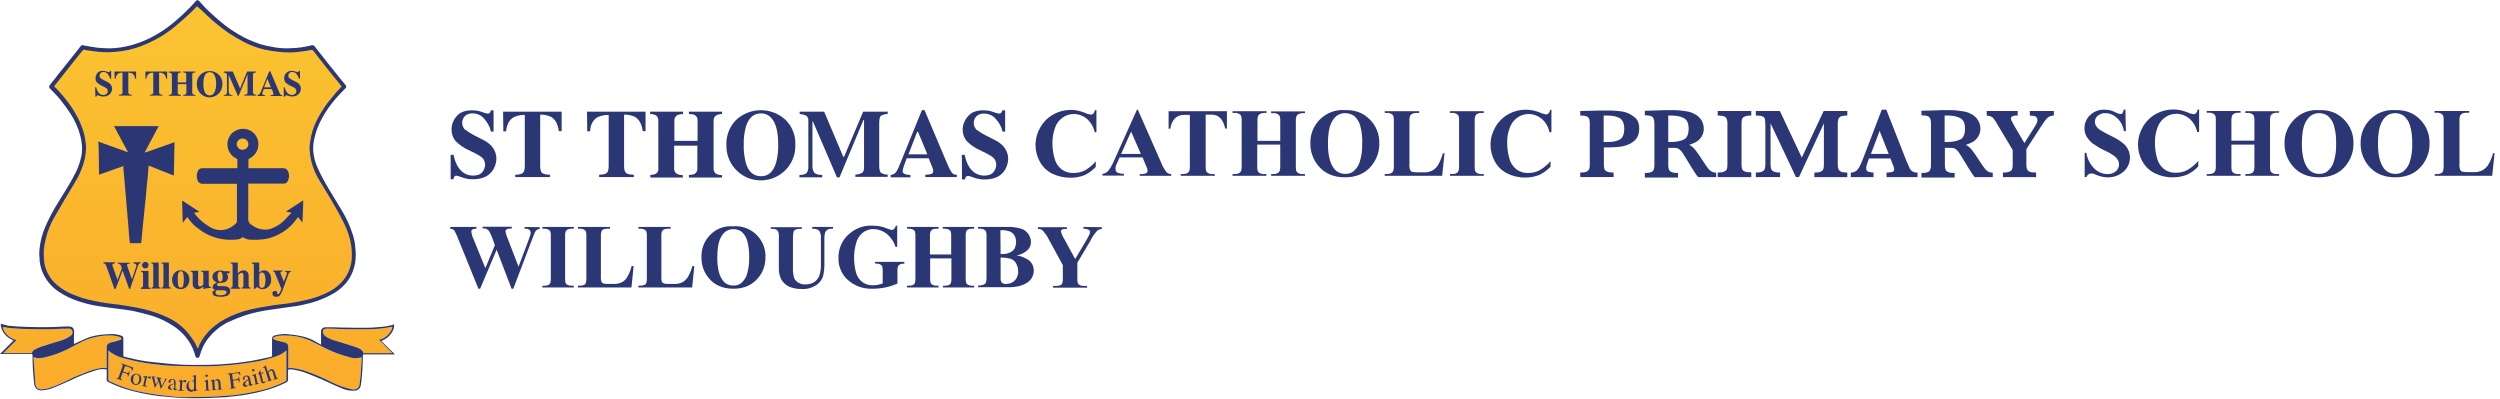 <?xml version="1.0" encoding="utf-8"?>
<!-- Generator: Adobe Illustrator 22.1.0, SVG Export Plug-In . SVG Version: 6.00 Build 0)  -->
<svg version="1.1" id="Layer_1" xmlns="http://www.w3.org/2000/svg" xmlns:xlink="http://www.w3.org/1999/xlink" x="0px" y="0px"
	 viewBox="0 0 1153.3 183.9" style="enable-background:new 0 0 1153.3 183.9;" xml:space="preserve">
<style type="text/css">
	.st0{fill:url(#SVGID_1_);}
	.st1{fill:#2B3774;}
	.st2{fill:#0A1F8F;}
</style>
<title>Asset 32</title>
<linearGradient id="SVGID_1_" gradientUnits="userSpaceOnUse" x1="91.18" y1="181.9" x2="91.18" y2="0.678" gradientTransform="matrix(1 0 0 -1 0 183.89)">
	<stop  offset="0" style="stop-color:#FAC431"/>
	<stop  offset="1" style="stop-color:#FAAB2A"/>
</linearGradient>
<path class="st0" d="M50,161.7c0,0.2,0,0.4,0,0.5c0,4.3,0,8.6,0,12.8c0,0.4,0.2,0.8,0.6,0.9c1.5,0.7,3.1,1.4,4.6,2
	c3.5,1.4,7.2,2.4,10.9,3.1c2.5,0.5,5,0.9,7.5,1.2s4.9,0.6,7.3,0.8c1.7,0.1,3.4,0.3,5.1,0.2c4.5,0,9.1-0.1,13.6-0.3
	c2.7-0.1,5.3-0.4,8-0.6c1.7-0.2,3.4-0.4,5.2-0.7c1.8-0.3,3.7-0.7,5.5-1.1c4.6-0.9,9-2.4,13.2-4.5c0.4-0.2,0.7-0.6,0.6-1.1
	c0-4.2,0-8.3,0-12.5c0-0.2,0-0.4,0-0.7c-1.5,1.3-3.2,2.2-5,2.8c-3.2,1.1-6.6,2-10,2.5c-2.6,0.4-5.2,0.8-7.9,1.1
	c-1.9,0.2-3.8,0.4-5.6,0.5c-2.6,0.2-5.2,0.4-7.8,0.4c-4.9,0-9.8-0.1-14.7-0.2c-1,0-1.9-0.1-2.8-0.1c-0.6,0-1.2-0.1-1.8-0.1l-4.5-0.5
	c-1.5-0.2-3.1-0.3-4.6-0.6c-2.1-0.3-4.1-0.7-6.2-1.2s-3.8-0.9-5.7-1.5C53.6,164.2,51.6,163.1,50,161.7z M15.5,164.8
	c0,0.2,0,0.4,0,0.5c0.1,1.4,0.2,2.8,0.3,4.3c0.2,2.4,0.3,4.8,0.5,7.1c0.2,1.9,0.8,2.9,3,2.9c1.2-0.1,2.5-0.3,3.6-0.7
	c4-1.2,7.5-3.2,11.3-4.9c2.2-0.9,4.4-1.9,6.7-2.7c2.6-0.9,5.2-1.8,8-1.5c0.1,0,0.2,0,0.3-0.1V169c0-3,0-6.1,0-9.1
	c0-0.4,0.2-0.8,0.4-1.1c0.7-0.6,1.5-0.9,2.4-1c1.2-0.3,2.3-0.6,3.5-1c0.2-0.1,0.6-0.4,0.5-0.6c-0.1-0.3-0.3-0.5-0.6-0.7
	c-1.1-0.3-2.2-0.6-3.3-0.7c-2.4-0.1-4.7,0-7.1,0.5c-2.3,0.4-4.6,1.1-6.7,2.1c-2.3,1.1-4.6,2.4-6.9,3.6c-3.4,1.7-7,3-10.8,3.9
	C19.1,165.2,17.4,165.5,15.5,164.8L15.5,164.8z M133,169.8c0.7,0,1.3,0,2,0c1.5,0.2,3.1,0.5,4.6,0.9c4.6,1.5,9.1,3.4,13.4,5.6
	c2.9,1.5,6.1,2.6,9.3,3.3c1.7,0.3,3.4-0.3,3.6-2.5c0.1-1.5,0.4-3,0.5-4.5c0.2-2.3,0.3-4.6,0.4-6.8c0-0.3,0-0.6,0-1
	c-1.8,0.6-3.8,0.6-5.6,0c-2.6-0.7-5.1-1.5-7.5-2.5c-2.2-0.9-4.3-2-6.5-3.1c-1.8-0.9-3.6-1.9-5.4-2.6c-3.4-1.3-7-1.9-10.6-1.8
	c-0.9,0-1.7,0-2.6,0.1c-0.7,0.1-1.4,0.3-2.1,0.6c-0.7,0.3-0.6,0.8,0,1.1c0.6,0.3,1.2,0.5,1.8,0.6c1,0.3,2.1,0.5,3.2,0.8
	c1,0.2,1.6,1.1,1.5,2.1L133,169.8L133,169.8z M181,150.7c-2.8,0.6-5.7,1-8.5,1.1c-1.3,0.1-2.6,0.1-3.9,0.1c-2.7,0-5.5,0-8.2,0
	c-1.1,0-2.2-0.1-3.3-0.1c-2.1-0.1-4.2-0.2-6.3-0.2c-1.4,0-2,0.6-1.8,1.9c0.2,0.6,0.5,1.1,1,1.5c1.4,1,2.9,1.7,4.5,2.1
	c3.2,1,6.4,1.9,9.6,3c1.5,0.5,3.1,1.1,3.6,2.8h13l0.1-0.2l-6-6C177.5,156.5,180.9,153.2,181,150.7z M14.7,162.9
	c0.2-0.8,0.7-1.4,1.4-1.7c1-0.5,2-1,3-1.3c2.6-0.9,5.3-1.7,8-2.5c1.9-0.5,3.8-1.3,5.5-2.5c0.8-0.6,1.1-1.6,0.7-2.5
	c-0.4-0.6-1.1-0.9-1.8-0.8c-1.4,0-2.8,0.1-4.2,0.1c-1.6,0.1-3.2,0.2-4.8,0.2c-3.2,0-6.5,0-9.7-0.1c-2.1-0.1-4.2-0.1-6.3-0.3
	c-1-0.1-1.9-0.2-2.9-0.3c-0.8-0.1-1.5-0.3-2.3-0.4c0,2,3,5.6,6.4,6l-6.2,6.1L14.7,162.9z M90.9,2c0.1-0.1-0.8,0.8-1.4,1.4
	c-1.3,1.3-2.6,2.6-4,3.9c-1.8,1.7-3.7,3.3-5.7,4.8c-2.5,2.1-5.3,3.9-8.2,5.4c-2.9,1.6-6,2.9-9.2,3.9c-4.2,1.3-8.5,2-12.8,2.1
	c-1.6,0-3.1-0.1-4.7-0.3c-2.2-0.2-4.3-0.6-6.5-0.9c-0.4-0.1-0.7,0-1,0.3c-1.1,1.4-2.2,2.8-3.3,4.2c-1.8,2.3-3.6,4.5-5.4,6.8
	c-1.5,1.8-3,3.6-4.4,5.5c-0.1,0.2-0.1,0.4,0.1,0.6c0.2,0.2,0.5,0.3,0.6,0.6c0.9,1,1.8,1.9,2.7,3c1.3,1.5,2.6,3.1,3.7,4.7
	c1.5,2.1,2.9,4.4,4.1,6.7c1,2,1.8,4.2,2.5,6.4c0.5,1.8,0.8,3.7,1,5.5c0.1,1.5,0.1,2.9-0.1,4.4c-0.2,1.7-0.6,3.4-1.2,5.1
	c-1,2.9-2.3,5.7-3.9,8.3c-1.5,2.6-3.1,5.1-4.6,7.6c-1.8,3-3.6,6-5.3,9c-1.6,2.9-2.9,6.1-3.8,9.4c-0.5,1.8-0.8,3.7-1,5.6
	c-0.1,1.5,0,3,0.1,4.5c0.1,2.1,0.7,4.2,1.7,6.1c1.1,2.3,2.7,4.3,4.7,5.9c2.3,1.8,4.8,3.3,7.5,4.4c2.9,1.2,5.9,2.1,9,2.7
	c2.2,0.5,4.5,0.9,6.8,1.2c1.9,0.3,3.8,0.4,5.7,0.7c2.8,0.4,5.5,0.9,8.3,1.4c4.4,0.8,8.7,2.2,12.7,4c4.2,1.8,7.9,4.5,10.9,7.9
	c1.1,1.4,2.1,2.8,3,4.3c0.5,0.9,1,1.8,1.4,2.8c0.1-0.1,0.1-0.2,0.2-0.3c1-2.6,2.5-5,4.3-7.1c2.3-2.5,5-4.7,8-6.3
	c3.9-2.1,8.1-3.7,12.5-4.7c2.5-0.6,5-1,7.6-1.5c2-0.4,4.1-0.6,6.2-0.9c1.8-0.2,3.6-0.4,5.3-0.7s3.8-0.8,5.7-1.1
	c4.2-0.8,8.2-2.2,11.9-4.2c2.3-1.3,4.4-2.9,6.2-4.9c2.5-3,4-6.7,4.2-10.7c0.1-2,0-4-0.4-6c-0.6-3.4-1.6-6.7-3.1-9.8
	c-1.4-2.9-3-5.7-4.6-8.5c-2.3-3.9-4.7-7.8-7-11.6c-1.8-2.9-3.1-6.1-4-9.3c-0.4-1.9-0.7-3.8-0.8-5.7c0-1.3,0.1-2.6,0.4-3.9
	c0.4-3.3,1.4-6.5,3-9.4c1.2-2.4,2.6-4.8,4.2-7c1.5-2.1,3.2-4.1,4.9-6.1c0.8-1,1.7-1.8,2.6-2.8c-0.6-0.8-1.2-1.6-1.9-2.4
	c-1.7-2.1-3.4-4.2-5-6.2c-2.1-2.7-4.2-5.4-6.4-8.1c-0.2-0.2-0.4-0.3-0.6-0.3c-1.2,0.2-2.3,0.5-3.5,0.6c-2.2,0.3-4.4,0.6-6.6,0.6
	c-2,0-4.1-0.1-6.1-0.4c-1.9-0.2-3.8-0.6-5.6-1c-3.4-0.8-6.7-2-9.8-3.7c-2.3-1.2-4.6-2.6-6.9-4.1C102,11.9,98.5,9.1,95.4,6
	C93.9,4.6,92.4,3.3,90.9,2z"/>
<path class="st1" d="M18.1,117.3c0.1-4.2,1-8.4,2.6-12.2c1.8-4.3,4-8.4,6.5-12.3c2.8-4.6,5.7-9,8-13.8c1.1-2.3,1.9-4.8,2.4-7.3
	c0.5-3.2,0.2-6.5-0.7-9.6c-0.9-3.3-2.4-6.5-4.2-9.4c-1.6-2.4-3.3-4.8-5.1-7c-1.4-1.7-3.1-3.3-4.6-4.9c-0.4-0.4-0.4-1-0.1-1.5
	c1.3-1.6,2.6-3.2,3.8-4.8l4.8-6l3.9-4.9c0.6-0.8,1.2-1.5,1.8-2.3c0.3-0.4,0.8-0.6,1.2-0.4c2.2,0.4,4.3,0.8,6.5,1.1
	c2,0.2,4.1,0.3,6.1,0.3c3.3-0.1,6.5-0.6,9.7-1.5c3.1-0.9,6.1-2,9-3.5c3.3-1.7,6.4-3.7,9.3-6c3.5-2.8,6.8-5.9,9.9-9.2
	c0.5-0.5,0.9-1.1,1.4-1.6s1-0.6,1.6,0c1,1.1,2,2.2,3,3.3c1.4,1.3,2.7,2.6,4.1,3.8c1,0.9,2,1.8,3,2.6c2.6,2.2,5.4,4.1,8.3,5.8
	c2.9,1.7,6,3.1,9.3,4.2c2.5,0.8,5,1.3,7.5,1.7c2.6,0.4,5.2,0.5,7.8,0.3c2.8-0.1,5.6-0.5,8.4-1.2c0.8-0.4,1.7-0.1,2.1,0.7
	c0,0,0,0,0,0c1.8,2.3,3.7,4.7,5.5,7l6,7.5c0.8,1,1.6,1.9,2.4,2.9c0.6,0.7,0.6,1.2-0.1,1.8c-1.5,1.6-3.1,3.1-4.5,4.8
	c-2.3,2.7-4.3,5.5-6,8.6c-1.6,2.9-2.9,6-3.6,9.2c-0.5,2.1-0.7,4.2-0.6,6.3c0.3,2.7,0.9,5.3,2.1,7.8c1.5,3.3,3.2,6.5,5.1,9.6
	c2,3.4,4.1,6.7,6.1,10.1c2,3.3,3.6,6.8,4.8,10.5c0.7,2.1,1.2,4.2,1.3,6.4c0.1,1.3,0.3,2.5,0.2,3.8c0,4.6-1.6,9-4.4,12.5
	c-1.9,2.2-4.2,4.1-6.8,5.4c-4,2.2-8.3,3.7-12.7,4.6c-2.4,0.6-4.8,0.9-7.2,1.2c-2.8,0.4-5.6,0.8-8.4,1.2c-3.7,0.5-7.4,1.3-11,2.4
	c-2.5,0.8-5,1.8-7.5,2.9c-2.3,1-4.4,2.4-6.3,4c-2.6,2.2-4.8,4.9-6.2,7.9c-0.6,1.3-1.1,2.7-1.5,4.1c-0.2,0.6-0.5,0.9-1,0.9
	s-0.9-0.4-1-1c-0.7-2.6-1.8-5-3.3-7.1c-1.6-2.3-3.6-4.4-5.9-6c-3.9-2.7-8.2-4.7-12.8-5.9c-2.3-0.6-4.6-1.2-6.9-1.7
	c-2.1-0.4-4.2-0.6-6.3-0.9c-3.2-0.4-6.4-0.8-9.6-1.3c-3.2-0.5-6.3-1.3-9.3-2.3c-3-1-5.8-2.3-8.4-4c-3-1.9-5.4-4.4-7.1-7.5
	c-1.2-2.1-1.9-4.5-2.2-6.9C18.3,119.5,18.2,118.4,18.1,117.3z M90.9,2.9c0.1-0.1-0.8,0.8-1.4,1.4c-1.3,1.3-2.6,2.6-4,3.8
	c-1.8,1.6-3.7,3.3-5.6,4.8c-2.5,2-5.2,3.8-8.1,5.3c-2.9,1.6-6,2.9-9.1,3.9c-4.1,1.3-8.4,1.9-12.7,2c-1.6,0-3.1-0.1-4.6-0.2
	c-2.1-0.2-4.3-0.6-6.4-0.9c-0.3-0.1-0.7,0-0.9,0.3l-3.3,4.1c-1.8,2.2-3.5,4.5-5.3,6.7c-1.4,1.8-2.9,3.6-4.3,5.4
	c-0.1,0.2-0.1,0.4,0,0.6c0.2,0.2,0.4,0.4,0.6,0.5c0.9,1,1.8,1.9,2.6,2.9c1.3,1.5,2.6,3,3.7,4.6c1.5,2.1,2.8,4.3,4,6.6
	c1,2,1.8,4.1,2.5,6.3c0.5,1.8,0.8,3.6,1,5.5c0.2,1.5,0.1,2.9-0.1,4.4c-0.2,1.7-0.6,3.4-1.1,5c-1,2.9-2.2,5.7-3.8,8.2
	c-1.5,2.5-3,5-4.5,7.5c-1.8,3-3.5,5.9-5.2,8.9c-1.6,2.9-2.9,6-3.7,9.3c-0.5,1.8-0.8,3.6-1,5.5c-0.1,1.5,0,3,0.1,4.5
	c0.1,2.1,0.7,4.1,1.6,6c1.1,2.3,2.7,4.3,4.7,5.9c2.2,1.8,4.7,3.3,7.4,4.3c2.9,1.2,5.9,2.1,8.9,2.7c2.2,0.5,4.4,0.9,6.7,1.2
	c1.9,0.3,3.8,0.4,5.7,0.7c2.7,0.4,5.5,0.9,8.2,1.4c4.3,0.8,8.6,2.1,12.6,3.9c4.2,1.7,7.9,4.4,10.8,7.9c1.1,1.4,2.1,2.8,3,4.3
	c0.5,0.9,0.9,1.8,1.3,2.7c0.1-0.1,0.1-0.2,0.2-0.3c1-2.6,2.4-4.9,4.3-7c2.2-2.5,4.9-4.6,7.9-6.2c3.8-2.1,7.9-3.6,12.2-4.6
	c2.5-0.6,5-1,7.5-1.4c2-0.4,4-0.6,6.1-0.9c1.8-0.2,3.5-0.4,5.3-0.7s3.8-0.7,5.6-1.1c4.1-0.8,8.1-2.2,11.8-4.2
	c2.3-1.2,4.4-2.9,6.1-4.9c2.5-3,3.9-6.7,4.1-10.5c0.1-2,0-4-0.3-5.9c-0.5-3.4-1.6-6.6-3.1-9.7c-1.4-2.9-2.9-5.7-4.5-8.4
	c-2.2-3.9-4.6-7.7-6.9-11.5c-1.8-2.9-3.1-6-3.9-9.2c-0.4-1.8-0.7-3.7-0.8-5.6c0-1.3,0.1-2.6,0.4-3.8c0.4-3.2,1.4-6.4,2.9-9.3
	c1.2-2.4,2.6-4.7,4.1-6.9c1.5-2.1,3.2-4,4.8-6c0.8-0.9,1.7-1.8,2.6-2.8l-1.9-2.4c-1.7-2-3.3-4.1-5-6.2c-2.1-2.6-4.2-5.3-6.3-8
	c-0.2-0.2-0.4-0.3-0.6-0.3c-1.2,0.2-2.3,0.5-3.5,0.6c-2.2,0.3-4.3,0.6-6.5,0.6c-2,0-4.1-0.1-6.1-0.4c-1.9-0.2-3.7-0.5-5.6-0.9
	c-3.4-0.8-6.6-2-9.7-3.6c-2.3-1.2-4.6-2.6-6.8-4c-3.6-2.5-7-5.2-10.2-8.3C93.9,5.5,92.4,4.2,90.9,2.9z"/>
<path class="st1" d="M34.1,158.7c2.3-1,4.6-2.2,7-3.1c1.9-0.6,3.8-1,5.8-1.2c1.8-0.2,3.5-0.3,5.3-0.3c1.2,0.1,2.5,0.3,3.6,0.7
	c0.9,0.2,1.1,0.7,1.1,1.6c0,2.4,0,4.9,0,7.4c0,0.5,0.1,0.7,0.6,0.8c2.4,0.5,4.7,1.2,7.1,1.6c2.1,0.4,4.3,0.7,6.5,0.9
	s4.4,0.5,6.7,0.7c1.3,0.1,2.5,0.2,3.8,0.3c5.1,0.4,10.1,0.2,15.2,0.2c2.4,0,4.8-0.2,7.2-0.4c1.8-0.1,3.7-0.3,5.5-0.5
	c2.3-0.3,4.7-0.6,7-1c2.7-0.5,5.4-1.1,8.1-1.7c0.3-0.1,0.6-0.2,0.9-0.3v-3.8c0-1.3,0-2.6,0-4s0.3-1.5,1.4-1.9c2.3-0.6,4.7-0.8,7-0.4
	c1.8,0.2,3.5,0.4,5.2,0.8c2.3,0.5,4.5,1.3,6.5,2.5c0.8,0.5,1.6,0.9,2.5,1.4c0-0.3,0-0.5,0-0.7v-5.3c-0.1-1,0.7-1.9,1.7-2
	c0,0,0,0,0.1,0c1.6-0.1,3.2,0,4.8,0c0.7,0,1.5,0.1,2.2,0.1c4.2,0.1,8.3,0.1,12.5,0.1c1.7,0,3.4-0.1,5.1-0.3c2.2-0.1,4.4-0.4,6.5-1
	l0.8-0.3c0.3,2.4-1.6,6-5.9,7.7c2.1,2.1,4.2,4.1,6.3,6.2h-14.7c0,0.2-0.1,0.4-0.1,0.5c0,1.4-0.1,2.8-0.1,4.2
	c-0.1,1.9-0.2,3.9-0.4,5.8c-0.1,1.3-0.3,2.7-0.5,4c-0.3,1.2-1.3,2.1-2.5,2.2c-2.2,0.2-4.5-0.2-6.5-1.2c-3.1-1.2-6-2.7-9-4
	c-2.7-1.1-5.4-2.3-8.2-3.3c-1.8-0.6-3.7-1-5.5-1.3c-0.6,0-1.2,0-1.8,0.1v0.6c0,1.2-0.1,2.5,0,3.7c0.1,0.7-0.3,1.4-1,1.7
	c-3.3,1.6-6.7,2.9-10.3,3.8c-2.2,0.6-4.4,1.1-6.6,1.5c-1.8,0.4-3.5,0.6-5.3,0.8s-3.5,0.4-5.2,0.6c-0.6,0.1-1.2,0.1-1.7,0.1
	c-2.1,0.1-4.2,0.2-6.3,0.3c-2.7,0.1-5.4,0.1-8.2,0.1c-2.4,0-4.8-0.1-7.2-0.3s-4.7-0.4-7-0.6c-5.4-0.6-10.8-1.7-16.1-3.3
	c-2.8-0.9-5.5-2-8.1-3.3c-0.5-0.2-0.8-0.7-0.7-1.2c0.1-1.4,0-2.7,0-4c0-0.2,0-0.4,0-0.6c-2-0.3-4,0-5.8,0.7c-3.5,1.1-7,2.5-10.3,4.1
	c-3.1,1.4-6.2,2.8-9.4,4c-1.4,0.5-2.9,0.8-4.4,0.9c-1.1,0.1-2.1-0.3-2.8-1.1c-0.5-0.7-0.8-1.7-0.8-2.6c-0.2-1.9-0.4-3.7-0.5-5.6
	c-0.1-0.8-0.1-1.6-0.1-2.3c-0.1-1.4-0.1-2.9-0.1-4.3c0-0.8,0-0.9-0.9-0.9H0l6.2-6.2c-3.4-1.6-5.6-3.9-5.9-7.7l0.6,0.1
	c1,0.3,2.1,0.6,3.2,0.8c2.7,0.3,5.4,0.4,8.1,0.5c3.5,0.1,7.1,0.2,10.6,0.1c2.9,0,5.8-0.3,8.7-0.3c1.6,0,2.3,0.5,2.6,1.6
	c0.1,0.2,0.1,0.5,0.1,0.7C34.1,155,34.1,156.9,34.1,158.7z M50,161.7c0,0.2,0,0.4,0,0.5c0,4.3,0,8.6,0,12.8c0,0.4,0.2,0.8,0.6,0.9
	c1.5,0.7,3.1,1.4,4.6,2c3.5,1.4,7.2,2.4,10.9,3.1c2.5,0.5,5,0.9,7.5,1.2s4.9,0.6,7.3,0.8c1.7,0.1,3.4,0.3,5.1,0.2
	c4.5,0,9.1-0.1,13.6-0.3c2.7-0.1,5.3-0.4,8-0.6c1.7-0.2,3.4-0.4,5.2-0.7c1.8-0.3,3.7-0.7,5.5-1.1c4.6-0.9,9-2.4,13.2-4.5
	c0.4-0.2,0.7-0.6,0.6-1.1c0-4.2,0-8.3,0-12.5c0-0.2,0-0.4,0-0.7c-1.5,1.3-3.2,2.2-5,2.8c-3.2,1.1-6.6,2-10,2.5
	c-2.6,0.4-5.2,0.8-7.9,1.1c-1.9,0.2-3.8,0.4-5.6,0.5c-2.6,0.2-5.2,0.4-7.8,0.4c-4.9,0-9.8-0.1-14.7-0.2c-1,0-1.9-0.1-2.8-0.1
	c-0.6,0-1.2-0.1-1.8-0.1l-4.5-0.5c-1.5-0.2-3.1-0.3-4.6-0.6c-2.1-0.3-4.1-0.7-6.2-1.2s-3.8-0.9-5.7-1.5
	C53.6,164.2,51.6,163.1,50,161.7L50,161.7z M15.5,164.8c0,0.2,0,0.4,0,0.5c0.1,1.4,0.2,2.8,0.3,4.3c0.2,2.4,0.3,4.8,0.5,7.1
	c0.2,1.9,0.8,2.9,3,2.9c1.2-0.1,2.5-0.3,3.6-0.7c4-1.2,7.5-3.2,11.3-4.9c2.2-0.9,4.4-1.9,6.7-2.7c2.6-0.9,5.2-1.8,8-1.5
	c0.1,0,0.2,0,0.3-0.1V169c0-3,0-6.1,0-9.1c0-0.4,0.2-0.8,0.4-1.1c0.7-0.6,1.5-0.9,2.4-1c1.2-0.3,2.3-0.6,3.5-1
	c0.2-0.1,0.6-0.4,0.5-0.6c-0.1-0.3-0.3-0.5-0.6-0.7c-1.1-0.3-2.2-0.6-3.3-0.7c-2.4-0.1-4.7,0-7.1,0.5c-2.3,0.4-4.6,1.1-6.7,2.1
	c-2.3,1.1-4.6,2.4-6.9,3.6c-3.4,1.7-7,3-10.8,3.9C19.1,165.2,17.4,165.5,15.5,164.8z M133,169.8c0.7,0,1.3,0,2,0
	c1.5,0.2,3.1,0.5,4.6,0.9c4.6,1.5,9.1,3.4,13.4,5.6c2.9,1.5,6.1,2.6,9.3,3.3c1.7,0.3,3.4-0.3,3.6-2.5c0.1-1.5,0.4-3,0.5-4.5
	c0.2-2.3,0.3-4.6,0.4-6.8c0-0.3,0-0.6,0-1c-1.8,0.6-3.8,0.6-5.6,0c-2.6-0.7-5.1-1.5-7.5-2.5c-2.2-0.9-4.3-2-6.5-3.1
	c-1.8-0.9-3.6-1.9-5.4-2.6c-3.4-1.3-7-1.9-10.6-1.8c-0.9,0-1.7,0-2.6,0.1c-0.7,0.1-1.4,0.3-2.1,0.6c-0.7,0.3-0.6,0.8,0,1.1
	c0.6,0.3,1.2,0.5,1.8,0.6c1,0.3,2.1,0.5,3.2,0.8c1,0.2,1.6,1.1,1.5,2.1L133,169.8L133,169.8z M181,150.7c-2.8,0.6-5.7,1-8.5,1.1
	c-1.3,0.1-2.6,0.1-3.9,0.1c-2.7,0-5.5,0-8.2,0c-1.1,0-2.2-0.1-3.3-0.1c-2.1-0.1-4.2-0.2-6.3-0.2c-1.4,0-2,0.6-1.8,1.9
	c0.2,0.6,0.5,1.1,1,1.5c1.4,1,2.9,1.7,4.5,2.1c3.2,1,6.4,1.9,9.6,3c1.5,0.5,3.1,1.1,3.6,2.8h13l0.1-0.2l-6-6
	C177.5,156.5,180.9,153.2,181,150.7z M14.7,162.9c0.2-0.8,0.7-1.4,1.4-1.7c1-0.5,2-1,3-1.3c2.6-0.9,5.3-1.7,8-2.5
	c1.9-0.5,3.8-1.3,5.5-2.5c0.8-0.6,1.1-1.6,0.7-2.5c-0.4-0.6-1.1-0.9-1.8-0.8c-1.4,0-2.8,0.1-4.2,0.1c-1.6,0.1-3.2,0.2-4.8,0.2
	c-3.2,0-6.5,0-9.7-0.1c-2.1-0.1-4.2-0.1-6.3-0.3c-1-0.1-1.9-0.2-2.9-0.3c-0.8-0.1-1.5-0.3-2.3-0.4c0,2,3,5.6,6.4,6l-6.2,6.1
	L14.7,162.9z"/>
<path class="st1" d="M86.4,100.1l-2.1,2.7c-0.1-3.5-0.2-6.8-0.3-10.3l8,5.2l-2.5,0.5c0.4,0.5,0.8,1,1.2,1.5c1.9,2.2,4.2,4,6.8,5.4
	c3.3,1.7,7.3,1.3,10.1-1c0.5-0.3,0.9-0.7,1.3-1.1c0.2-0.2,0.4-0.5,0.4-0.8c0-5.7,0-11.4,0-17.1c0-0.1,0-0.2,0-0.3h-0.7
	c-5,0-10,0-14.9,0c-1.3,0.1-2.4-0.7-2.7-2c-0.4-1.3-0.3-2.7,0.3-3.9c0.4-0.9,1.2-1.4,2.2-1.3h16c0-1.4,0-2.7,0-4
	c0-0.2-0.3-0.4-0.5-0.5c-3.6-1.7-5.1-6-3.4-9.6c0.3-0.6,0.6-1.1,1-1.6c2.4-2.7,6.5-3.3,9.5-1.3c3.3,2.3,4.1,6.8,1.8,10.1
	c-0.8,1.1-1.8,2-3,2.5c-0.1,0.1-0.3,0.3-0.3,0.4c0,1.3,0,2.6,0,4h0.8c5.1,0,10.1,0,15.2,0c0.9-0.1,1.8,0.5,2.2,1.3
	c0.8,1.6,0.7,3.5-0.3,5c-0.4,0.6-1.1,0.9-1.8,0.8h-16.2v0.8c0,5.2,0.1,10.4,0,15.6c0,1,0.4,1.9,1.2,2.4c1.5,1.2,3.2,2,5,2.3
	c1.7,0.3,3.5,0.1,5.1-0.6c1.9-0.8,3.7-1.9,5.2-3.4c1.1-1.1,2.2-2.3,3.3-3.5c0-0.1,0.1-0.1,0.1-0.2l-2.5-0.5l8-5.2
	c-0.1,3.5-0.2,6.8-0.4,10.3l-2-2.6c-0.3,0.4-0.6,0.8-0.9,1.2c-2.2,3.1-5.2,5.5-8.6,7.1c-2.1,1.1-4.4,1.7-6.7,2
	c-1.7,0.2-3.4,0.3-5.1,0.2c-1.5,0.1-3-0.4-4.2-1.2c-0.9,0.7-1.9,1.1-3,1.1c-0.6,0.1-1.2,0.1-1.9,0.1c-5.7,0.2-11.2-1.6-15.7-5.2
	C89.5,104.1,87.8,102.2,86.4,100.1z M111.9,69.1c1.5,0,2.7-1.2,2.7-2.7c-0.1-1.5-1.4-2.6-2.9-2.5c-1.4,0.1-2.4,1.2-2.5,2.5
	C109.2,67.9,110.4,69.1,111.9,69.1z"/>
<path class="st1" d="M45.7,80.6c0-0.2,0-0.3,0-0.4c0-2.6-0.1-5.1-0.1-7.7c0-1.7-0.1-3.5-0.1-5.2c0-0.6-0.1-1.2-0.2-2l13.6,4.9
	l0.1-0.1c-2.1-3.9-4.2-7.9-6.4-11.9h20.6c-2.1,4-4.3,8-6.4,12l0.1,0.2l13.6-4.8c-0.1,5.1-0.2,10.2-0.3,15.4l-11.6-4.6
	c-0.2,1.6-0.3,3.1-0.4,4.7c-0.2,2-0.4,4-0.6,5.9c-0.2,1.6-0.2,3.1-0.4,4.7s-0.3,3-0.5,4.5c-0.1,1.1-0.2,2.1-0.3,3.2
	c-0.2,1.6-0.3,3.2-0.5,4.7c-0.1,1.1-0.2,2.1-0.3,3.2c-0.1,1.5-0.3,3-0.4,4.4c0,0.2-0.1,0.3-0.2,0.5h-5c-0.1-0.4-0.1-0.7-0.2-1
	c-0.2-1.9-0.4-3.8-0.5-5.8c-0.1-1.2-0.2-2.4-0.3-3.6c-0.2-1.9-0.3-3.8-0.5-5.8c-0.1-1.2-0.2-2.4-0.3-3.6c-0.2-1.9-0.3-3.8-0.5-5.6
	c-0.1-1.2-0.2-2.5-0.3-3.7c-0.2-1.8-0.3-3.7-0.5-5.5c0-0.3,0-0.6,0-1L45.7,80.6z"/>
<path class="st2" d="M68.4,122.4c0,0.7-0.6,1.4-1.3,1.4c0,0-0.1,0-0.1,0c-0.8,0-1.4-0.7-1.4-1.4c0-0.8,0.7-1.4,1.4-1.4
	C67.8,121,68.4,121.6,68.4,122.4z"/>
<path class="st1" d="M53.6,174.4c0.3,0.1,0.6,0.1,0.8,0c0.1-0.1,0.3-0.3,0.5-0.8l1.6-4.5c0.1-0.2,0.2-0.5,0.1-0.8
	c-0.2-0.2-0.4-0.4-0.7-0.5l0.1-0.2l5.5,2l-0.5,1.5l-0.3-0.1c0.1-0.3,0.1-0.7-0.1-1c-0.3-0.3-0.7-0.5-1.1-0.6l-1.4-0.5
	c-0.1,0-0.2,0-0.3,0c-0.1,0.1-0.1,0.2-0.2,0.2l-0.8,2.3l1.5,0.5c0.3,0.1,0.6,0.2,0.9,0.1c0.2-0.2,0.4-0.4,0.6-0.7l0.2,0.1l-0.9,2.4
	l-0.2-0.1c0.1-0.3,0.1-0.6,0-0.9c-0.1-0.2-0.3-0.3-0.8-0.5l-1.5-0.5l-0.8,2.2c-0.1,0.2-0.2,0.5-0.1,0.8c0.2,0.2,0.4,0.4,0.7,0.5
	l-0.1,0.2l-2.9-1L53.6,174.4z"/>
<path class="st1" d="M61.5,172.8c0.6-0.4,1.2-0.5,1.9-0.3c0.6,0.1,1.2,0.5,1.5,1.1c0.3,0.6,0.4,1.3,0.2,2c-0.2,0.7-0.5,1.2-1.1,1.6
	c-0.5,0.4-1.2,0.5-1.9,0.3c-0.6-0.2-1.2-0.6-1.5-1.2c-0.3-0.6-0.4-1.3-0.2-2C60.5,173.7,60.9,173.1,61.5,172.8z M62.4,172.8
	c-0.5,0.3-0.8,0.9-0.9,1.5c-0.1,0.6-0.1,1.2,0,1.8c0.1,0.5,0.5,1,1,1.1c0.4,0.1,0.7,0,1-0.3c0.3-0.4,0.6-0.8,0.7-1.3
	c0.1-0.6,0.1-1.2,0-1.8c-0.1-0.5-0.5-1-1-1.1C62.9,172.7,62.6,172.7,62.4,172.8z"/>
<path class="st1" d="M65.2,177.9c0.2,0.1,0.5,0.1,0.7,0c0.2-0.1,0.3-0.3,0.3-0.5l0.5-2.4c0.1-0.3,0.1-0.5,0-0.8
	c0-0.2-0.2-0.3-0.3-0.3h-0.1H66v-0.2l0.7-0.1l0.5-0.1l0.6-0.1l0,0c0,0,0,0.1,0,0.1l-0.2,0.9c0.2-0.2,0.5-0.4,0.8-0.6
	c0.2-0.1,0.5-0.2,0.7-0.1c0.2,0,0.3,0.1,0.4,0.2c0.1,0.1,0.1,0.3,0.1,0.4c0,0.1-0.1,0.2-0.2,0.3c-0.1,0.1-0.2,0.1-0.3,0.1
	c-0.2,0-0.3-0.1-0.4-0.3c-0.1-0.1-0.2-0.2-0.3-0.2c-0.2,0-0.4,0.1-0.5,0.2c-0.2,0.1-0.3,0.3-0.4,0.6l-0.4,2.3
	c-0.1,0.2,0,0.5,0.1,0.7c0.2,0.2,0.4,0.3,0.7,0.3v0.2l-2.6-0.5L65.2,177.9z"/>
<path class="st1" d="M74.6,174.7c-0.2,0-0.3,0-0.5,0c-0.1,0-0.2,0.1-0.2,0.3c0,0.1,0,0.2,0,0.2c0,0.1,0,0.2,0.1,0.3l0.6,2.6l1.2-2.2
	c0-0.1,0.1-0.2,0.2-0.4c0.1-0.1,0.1-0.2,0.1-0.4c0-0.1,0-0.2-0.1-0.3c-0.1-0.1-0.2-0.1-0.3-0.1v-0.1l1.3,0.2v0.1
	c-0.1,0-0.2,0-0.2,0.1c-0.1,0.1-0.2,0.3-0.3,0.4l-2.2,3.9l-0.1,0.1l0,0l-0.1-0.1l-0.9-3.4l-1.7,3l0,0l0,0l-0.1-0.1l-1.1-4.1
	c-0.1-0.3-0.1-0.5-0.2-0.8c-0.1-0.1-0.2-0.2-0.3-0.2v-0.1l2,0.2v0.1c-0.1,0-0.3,0-0.4,0c-0.1,0-0.2,0.1-0.2,0.3c0,0.3,0,0.5,0.1,0.8
	c0,0.2,0.1,0.5,0.2,0.9l0.4,1.6l1-1.7v-0.1c0-0.1,0-0.3-0.1-0.4c0-0.2-0.1-0.4-0.2-0.6c0-0.1-0.1-0.3-0.2-0.4
	c-0.1-0.1-0.2-0.1-0.4-0.2v-0.1l2.2,0.3L74.6,174.7z"/>
<path class="st1" d="M78.3,177.6c0.6-0.3,1.3-0.5,2-0.7v-0.5c0-0.3,0-0.5-0.1-0.8c-0.1-0.3-0.4-0.4-0.7-0.4c-0.2,0-0.4,0-0.5,0.1
	c-0.2,0.1-0.3,0.2-0.3,0.4c0,0.1,0,0.1,0,0.2c0,0.1,0,0.2,0,0.2c0,0.2-0.1,0.3-0.2,0.4c-0.1,0-0.2,0.1-0.3,0.1
	c-0.1,0-0.3-0.1-0.4-0.2c-0.1-0.1-0.1-0.2-0.1-0.4c0.1-0.3,0.2-0.6,0.5-0.8c0.4-0.3,0.9-0.4,1.4-0.3c0.6,0,1.1,0.3,1.3,0.8
	c0.1,0.3,0.2,0.7,0.1,1.1l-0.1,2.1c0,0.1,0,0.3,0,0.4c0,0.1,0.1,0.2,0.3,0.2c0.1,0,0.1,0,0.2,0l0.3-0.2v0.3
	c-0.1,0.1-0.3,0.2-0.4,0.3c-0.2,0.1-0.4,0.2-0.6,0.1c-0.2,0-0.4-0.1-0.5-0.3c-0.1-0.2-0.2-0.4-0.1-0.6c-0.2,0.2-0.5,0.3-0.7,0.5
	c-0.3,0.2-0.6,0.2-0.9,0.2c-0.6-0.1-1.1-0.6-1-1.2C77.6,178.3,77.9,177.9,78.3,177.6z M80.3,177.1c-0.3,0.1-0.7,0.2-1,0.4
	c-0.4,0.2-0.8,0.5-0.8,1c0,0.3,0.1,0.6,0.3,0.7c0.1,0.1,0.3,0.2,0.5,0.2c0.2,0,0.5,0,0.7-0.1c0.2-0.1,0.3-0.3,0.4-0.5L80.3,177.1z"
	/>
<path class="st1" d="M82.1,180c0.2,0,0.5,0,0.7-0.1c0.1-0.1,0.2-0.3,0.2-0.6l0.1-2.4c0-0.3,0-0.5-0.1-0.8c0-0.1-0.2-0.2-0.3-0.2
	h-0.1h-0.2v-0.2l0.6-0.2l0.4-0.1l0.6-0.2l0,0c0,0,0,0.1,0,0.1v0.9c0.2-0.3,0.4-0.5,0.7-0.7c0.2-0.2,0.4-0.2,0.7-0.2
	c0.3,0,0.6,0.2,0.6,0.6c0,0,0,0,0,0c0,0.1-0.1,0.3-0.2,0.4c-0.1,0.1-0.2,0.1-0.3,0.1c-0.2,0-0.3-0.1-0.4-0.2
	c-0.1-0.1-0.2-0.2-0.3-0.2c-0.1,0-0.3,0.1-0.5,0.3c-0.2,0.2-0.3,0.4-0.3,0.6l-0.1,2.4c0,0.2,0,0.5,0.2,0.6c0.2,0.2,0.4,0.2,0.7,0.2
	v0.2l-2.6-0.1L82.1,180z"/>
<path class="st1" d="M89.1,175.5c0.2,0.1,0.3,0.2,0.4,0.3v-1.7c0-0.1,0-0.3-0.1-0.4c0-0.1-0.2-0.1-0.3-0.1H89h-0.2v-0.2l0.4-0.1
	l0.5-0.1l0.4-0.1l0.3-0.1l0,0v0.6c0,0.2,0,0.4,0,0.6s0,0.4,0,0.6v4.4c0,0.2,0,0.3,0.1,0.5c0,0.1,0.2,0.1,0.4,0.1H91h0.1v0.2
	l-0.8,0.3l-0.8,0.3l0,0v-0.6c-0.2,0.2-0.3,0.3-0.5,0.5c-0.3,0.2-0.6,0.2-0.9,0.2c-0.6,0-1.1-0.3-1.5-0.7c-0.4-0.5-0.6-1-0.6-1.6
	c0-0.7,0.2-1.4,0.7-2c0.4-0.5,1-0.8,1.7-0.8C88.6,175.3,88.9,175.4,89.1,175.5z M89.2,179.7c0.1-0.1,0.2-0.3,0.3-0.5v-2.3
	c0-0.4-0.1-0.7-0.4-1c-0.2-0.2-0.5-0.3-0.7-0.3c-0.4,0-0.8,0.2-1,0.6c-0.3,0.4-0.4,0.9-0.4,1.5c0,0.5,0.1,1.1,0.4,1.5
	c0.2,0.4,0.7,0.7,1.2,0.7C88.8,179.9,89.1,179.8,89.2,179.7L89.2,179.7z"/>
<path class="st1" d="M94.3,180.1c0.3,0,0.5-0.1,0.7-0.2c0.1-0.1,0.1-0.4,0.1-0.8l-0.1-2.5c0-0.2,0-0.3-0.1-0.5
	c-0.1-0.1-0.2-0.2-0.3-0.2h-0.1l-0.3,0.1v-0.2l0.2-0.1c0.6-0.2,1-0.4,1.3-0.5c0.1,0,0.1-0.1,0.2-0.1c0,0,0,0,0,0.1l0.2,3.8
	c0,0.3,0,0.5,0.2,0.8c0.2,0.1,0.4,0.2,0.7,0.2v0.1l-2.6,0.1L94.3,180.1z M94.9,173c0.1-0.1,0.2-0.2,0.4-0.2c0.1,0,0.3,0,0.4,0.1
	c0.1,0.1,0.2,0.2,0.2,0.4c0,0.1-0.1,0.3-0.2,0.4c-0.1,0.1-0.2,0.2-0.4,0.2c-0.2,0-0.3-0.1-0.4-0.1C94.7,173.6,94.7,173.2,94.9,173
	L94.9,173z"/>
<path class="st1" d="M97.5,180c0.2,0,0.4-0.1,0.5-0.2c0.1-0.2,0.2-0.4,0.1-0.6l-0.2-2.7c0-0.2,0-0.3-0.1-0.5
	c-0.1-0.1-0.3-0.2-0.4-0.2h-0.1h-0.1v-0.2c0.1,0,0.5-0.2,1-0.4l0.5-0.2l0,0c0,0,0,0,0,0.1l0.1,0.8c0.2-0.2,0.5-0.5,0.7-0.7
	c0.2-0.2,0.5-0.3,0.8-0.3c0.2,0,0.5,0,0.7,0.2c0.4,0.3,0.7,0.9,0.7,1.4l0.2,2.5c0,0.2,0.1,0.4,0.2,0.5c0.1,0.1,0.3,0.2,0.5,0.1v0.1
	l-2.3,0.1v-0.1c0.2,0,0.4-0.1,0.5-0.2c0.1-0.2,0.1-0.5,0.1-0.7l-0.2-2.3c0-0.3-0.1-0.5-0.2-0.7c-0.1-0.2-0.4-0.3-0.6-0.3
	c-0.2,0-0.4,0.1-0.6,0.2c-0.2,0.1-0.3,0.3-0.4,0.4l0.2,3c0,0.3,0.1,0.4,0.2,0.5c0.2,0.1,0.4,0.1,0.6,0.1v0.2l-2.3,0.1L97.5,180z"/>
<path class="st1" d="M105.8,179.3c0.3,0,0.6-0.2,0.8-0.3c0.1-0.3,0.1-0.6,0-0.9l-0.6-4.7c0-0.3-0.1-0.5-0.3-0.7
	c-0.3-0.1-0.5-0.2-0.8-0.1v-0.2l5.8-0.8l0.2,1.5h-0.3c-0.1-0.5-0.3-0.8-0.5-0.9c-0.4-0.1-0.8-0.1-1.2,0l-1.5,0.2
	c-0.2,0-0.2,0.1-0.3,0.1c0,0.1,0,0.2,0,0.3l0.3,2.4l1.6-0.2c0.5-0.1,0.8-0.2,0.9-0.3c0.1-0.3,0.2-0.6,0.2-0.9h0.2l0.3,2.5h-0.2
	c-0.1-0.3-0.2-0.6-0.4-0.8c-0.3-0.1-0.6-0.2-0.9-0.1l-1.6,0.2l0.3,2.4c0,0.4,0.1,0.6,0.3,0.7c0.3,0.1,0.5,0.2,0.8,0.1v0.2l-3,0.4
	L105.8,179.3z"/>
<path class="st1" d="M112.7,176.2c0.6-0.5,1.1-0.9,1.8-1.2l-0.1-0.4c0-0.3-0.1-0.5-0.2-0.7c-0.2-0.2-0.5-0.3-0.8-0.2
	c-0.2,0-0.3,0.1-0.5,0.2c-0.1,0.1-0.2,0.3-0.2,0.4c0,0.1,0,0.1,0.1,0.2l0.1,0.2c0,0.2,0,0.3-0.1,0.4c-0.1,0.1-0.2,0.1-0.2,0.1
	c-0.1,0-0.3,0-0.4-0.1c-0.1-0.1-0.2-0.2-0.2-0.3c0-0.3,0.1-0.6,0.3-0.9c0.3-0.4,0.8-0.6,1.2-0.6c0.5-0.2,1.1,0,1.5,0.4
	c0.2,0.3,0.3,0.6,0.4,1l0.4,2.1c0,0.1,0.1,0.3,0.1,0.4c0.1,0.1,0.2,0.2,0.3,0.1c0.1,0,0.1,0,0.2-0.1c0.1-0.1,0.2-0.1,0.2-0.2v0.3
	c-0.1,0.1-0.2,0.3-0.3,0.4c-0.2,0.2-0.3,0.3-0.6,0.3c-0.2,0.1-0.4,0-0.6-0.1c-0.1-0.1-0.2-0.3-0.3-0.5c-0.2,0.2-0.4,0.4-0.6,0.6
	c-0.2,0.2-0.5,0.4-0.9,0.4c-0.6,0.1-1.2-0.3-1.3-0.9c0,0,0,0,0,0C112.1,177,112.3,176.5,112.7,176.2z M114.6,175.3
	c-0.3,0.2-0.6,0.4-0.9,0.6c-0.4,0.3-0.6,0.7-0.6,1.2c0,0.3,0.2,0.5,0.4,0.6c0.1,0.1,0.3,0.1,0.5,0.1c0.2,0,0.5-0.1,0.6-0.3
	c0.2-0.1,0.3-0.3,0.2-0.6L114.6,175.3z"/>
<path class="st1" d="M117.1,177.6c0.3,0,0.5-0.2,0.7-0.3c0.1-0.3,0.1-0.5,0-0.8l-0.5-2.5c0-0.2-0.1-0.3-0.2-0.5
	c-0.1-0.1-0.2-0.2-0.4-0.1h-0.1l-0.3,0.1v-0.2l0.2-0.1c0.6-0.3,1-0.6,1.2-0.7c0.1,0,0.1-0.1,0.2-0.1v0.1l0.8,3.7
	c0,0.3,0.1,0.5,0.3,0.7c0.2,0.1,0.5,0.1,0.7,0v0.1L117.1,177.6L117.1,177.6z M116.4,170.5c0.2-0.3,0.5-0.3,0.8-0.2c0,0,0,0,0,0
	c0.1,0.1,0.2,0.2,0.2,0.4c0,0.1,0,0.3-0.1,0.4c-0.2,0.3-0.5,0.3-0.8,0.2c0,0,0,0,0,0c-0.1-0.1-0.2-0.2-0.2-0.4
	C116.3,170.7,116.3,170.6,116.4,170.5z"/>
<path class="st1" d="M121.5,171.7l0.1,0.4l-1.1,0.3l0.7,3c0,0.2,0.1,0.4,0.2,0.6c0.1,0.2,0.4,0.3,0.6,0.2c0.1,0,0.2-0.1,0.3-0.2
	c0.1-0.1,0.2-0.2,0.2-0.4l0.2,0.1l-0.1,0.2c-0.1,0.2-0.2,0.5-0.4,0.6c-0.2,0.1-0.3,0.2-0.5,0.3c-0.4,0.1-0.8,0-1-0.3
	c-0.2-0.2-0.3-0.5-0.3-0.8l-0.8-3.1l-0.6,0.1l0,0l0,0c0,0,0-0.1,0-0.1c0-0.1,0.1-0.1,0.1-0.2c0.2-0.2,0.3-0.4,0.4-0.6
	c0.1-0.1,0.2-0.5,0.5-1.1c0,0,0.1,0,0.1,0s0,0,0,0.1l0.3,1.3L121.5,171.7z"/>
<path class="st1" d="M123.3,176.2c0.2-0.1,0.4-0.2,0.5-0.4c0-0.3,0-0.5-0.1-0.8l-1.5-4.9c0-0.1-0.1-0.3-0.2-0.4
	c-0.1-0.1-0.2-0.1-0.4,0h-0.1h-0.1l-0.1-0.2l0.5-0.3l0.4-0.3l0.4-0.3l0,0l1,3.1c0.1-0.3,0.2-0.5,0.4-0.7c0.2-0.3,0.5-0.5,0.9-0.6
	c0.5-0.2,1-0.1,1.3,0.3c0.2,0.3,0.4,0.6,0.5,0.9l0.7,2.1c0.1,0.2,0.2,0.5,0.3,0.7c0.2,0.1,0.4,0.1,0.6,0.1v0.1l-2.2,0.7v-0.1
	c0.2-0.1,0.4-0.2,0.5-0.4c0.1-0.3,0-0.5-0.1-0.8l-0.6-2.1c-0.1-0.3-0.2-0.5-0.4-0.8c-0.2-0.2-0.5-0.2-0.7-0.1
	c-0.3,0.1-0.5,0.3-0.7,0.5c-0.2,0.3-0.3,0.4-0.2,0.5l0.8,2.5c0.1,0.3,0.2,0.5,0.3,0.7c0.2,0.1,0.4,0.1,0.6,0v0.1L123.3,176.2
	L123.3,176.2z"/>
<path class="st1" d="M43.9,40.3h0.5c0.2,1,0.6,1.9,1.3,2.7c0.5,0.5,1.2,0.8,2,0.8c1,0.1,1.9-0.6,2-1.6c0-0.1,0-0.1,0-0.2
	c0-0.5-0.2-0.9-0.5-1.2c-0.4-0.3-0.8-0.6-1.3-0.8l-1.1-0.5c-0.8-0.4-1.5-0.9-2.1-1.5c-0.5-0.6-0.7-1.3-0.6-2c0-0.8,0.3-1.6,0.8-2.3
	c0.7-0.7,1.6-1.1,2.6-1c0.6,0,1.2,0.1,1.7,0.3c0.3,0.1,0.7,0.2,1,0.3c0.1,0,0.3,0,0.4-0.2c0.1-0.1,0.1-0.3,0.2-0.4h0.5v3.6h-0.5
	c-0.2-0.8-0.6-1.5-1.1-2.2c-0.5-0.6-1.2-0.9-2-0.9c-0.5,0-0.9,0.1-1.3,0.5c-0.3,0.3-0.5,0.7-0.5,1.1c0,0.4,0.1,0.9,0.4,1.2
	c0.6,0.5,1.3,0.8,2,1.2l1.2,0.6c0.5,0.2,0.9,0.5,1.3,0.9c0.6,0.6,0.9,1.4,0.9,2.3c0,0.9-0.4,1.7-1,2.4c-0.8,0.8-2,1.2-3.1,1.1
	c-0.3,0-0.7,0-1-0.1c-0.3-0.1-0.7-0.2-1-0.3l-0.3-0.1h-0.2h-0.2c-0.1,0-0.3,0-0.3,0.2c-0.1,0.1-0.1,0.3-0.2,0.4H44L43.9,40.3z"/>
<path class="st1" d="M52.8,33h10v3.3h-0.5c0-1-0.5-1.9-1.3-2.4c-0.6-0.3-1.2-0.4-1.8-0.4v8.7c-0.1,0.4,0.1,0.9,0.3,1.2
	c0.4,0.2,0.9,0.4,1.3,0.3v0.4h-5.9v-0.4c0.5,0,0.9-0.1,1.3-0.3c0.3-0.4,0.4-0.8,0.3-1.2v-8.7c-0.6,0-1.3,0.1-1.8,0.4
	c-0.8,0.5-1.4,1.4-1.3,2.4h-0.5L52.8,33z"/>
<path class="st1" d="M67.1,33h10v3.3h-0.5c0-1-0.5-1.9-1.3-2.4c-0.6-0.3-1.2-0.4-1.9-0.4v8.7c-0.1,0.4,0.1,0.9,0.3,1.2
	c0.4,0.2,0.9,0.4,1.3,0.3v0.4h-5.9v-0.4c0.4,0.1,0.9-0.1,1.3-0.3c0.3-0.3,0.4-0.8,0.3-1.2v-8.7c-0.6,0-1.3,0.1-1.8,0.4
	c-0.8,0.5-1.4,1.4-1.3,2.4h-0.5L67.1,33z"/>
<path class="st1" d="M77.9,43.8c0.3,0,0.6-0.1,0.9-0.2c0.3-0.2,0.5-0.6,0.5-1v-8c0-0.4-0.1-0.7-0.4-0.9c-0.3-0.1-0.7-0.2-1-0.2V33
	h5.6v0.4c-0.3,0-0.7,0.1-1,0.2c-0.3,0.2-0.5,0.6-0.5,1V38h3.9v-3.4c0.1-0.4-0.1-0.8-0.4-1c-0.3-0.1-0.7-0.2-1-0.2V33h5.6v0.4
	c-0.3,0-0.7,0.1-1,0.2c-0.3,0.2-0.5,0.6-0.4,1v8c-0.1,0.4,0.1,0.8,0.5,1c0.3,0.1,0.6,0.2,0.9,0.2v0.4h-5.6v-0.4c0.3,0,0.7-0.1,1-0.2
	c0.3-0.2,0.5-0.6,0.5-1v-3.8H82v3.8c-0.1,0.4,0.1,0.8,0.5,1c0.3,0.1,0.7,0.2,1,0.2v0.4h-5.6L77.9,43.8z"/>
<path class="st1" d="M100.9,34.4c1.1,1.1,1.8,2.7,1.7,4.3c0.2,3.2-2.3,6-5.6,6.2c-3.2,0.2-6-2.3-6.2-5.6c0-0.2,0-0.3,0-0.5
	c-0.1-1.6,0.5-3.1,1.6-4.3C94.8,32.2,98.5,32.2,100.9,34.4z M99.3,41.7c0.3-1,0.4-2.1,0.4-3.1c0.1-1.4-0.2-2.8-0.8-4
	c-0.4-0.8-1.2-1.3-2.1-1.3c-1.2,0-2.1,0.7-2.6,2.2c-0.3,1-0.4,2-0.4,3.1c0,1.1,0.1,2.1,0.4,3.1c0.2,1.3,1.3,2.3,2.6,2.3
	C98,44,98.8,43.2,99.3,41.7z"/>
<path class="st1" d="M103.2,43.8c0.4,0.1,0.9-0.1,1.2-0.3c0.2-0.3,0.3-0.6,0.3-1v-7.8c0-0.4-0.1-0.7-0.3-0.9
	c-0.4-0.2-0.8-0.3-1.2-0.3V33h4.2l3.3,7.7h0.1l3.2-7.7h4.2v0.4c-0.4,0-0.8,0.1-1.2,0.3c-0.2,0.2-0.3,0.6-0.3,1.2v7.3
	c-0.1,0.4,0.1,0.8,0.3,1.2c0.3,0.2,0.7,0.3,1.2,0.3v0.4h-5.5v-0.4c0.4,0,0.8-0.1,1.1-0.2c0.2-0.1,0.4-0.5,0.4-1v-8h-0.1l-4,9.7h-0.4
	l-4.1-9.5h-0.1v7.5c0,0.4,0.1,0.8,0.3,1.2c0.4,0.3,0.9,0.5,1.4,0.4v0.4h-3.9L103.2,43.8z"/>
<path class="st1" d="M118.8,43.8c0.4,0,0.8-0.2,1-0.5c0.3-0.4,0.5-0.9,0.7-1.4l3.7-9h0.5l3.7,8.7c0.2,0.7,0.6,1.3,0.9,1.9
	c0.2,0.3,0.5,0.4,0.9,0.4v0.4h-5.4v-0.4c0.4,0,0.7,0,1.1-0.1c0.2-0.1,0.2-0.2,0.2-0.5c0-0.2-0.1-0.4-0.1-0.6
	c-0.1-0.2-0.1-0.3-0.2-0.6l-0.4-1h-3.7l-0.5,1.3c-0.1,0.3-0.2,0.6-0.2,0.9c0,0.2,0.2,0.4,0.5,0.5c0.3,0.1,0.6,0.1,0.8,0.1v0.4h-3.4
	L118.8,43.8z M125,40.3l-1.6-3.8h-0.1l-1.5,3.8H125z"/>
<path class="st1" d="M130.9,40.3h0.5c0.1,1,0.6,1.9,1.3,2.7c0.5,0.5,1.2,0.8,2,0.8c1,0.1,1.9-0.6,2-1.6c0-0.1,0-0.1,0-0.2
	c0-0.5-0.2-0.9-0.5-1.2c-0.4-0.3-0.8-0.6-1.3-0.8l-1.1-0.5c-0.8-0.4-1.5-0.9-2.1-1.5c-0.4-0.6-0.7-1.3-0.6-2c0-0.8,0.3-1.6,0.9-2.3
	c0.7-0.7,1.6-1.1,2.6-1c0.6,0,1.2,0.1,1.7,0.3c0.3,0.1,0.7,0.2,1,0.3c0.1,0,0.3,0,0.4-0.2c0.1-0.1,0.1-0.3,0.2-0.4h0.5v3.6h-0.5
	c-0.2-0.8-0.6-1.5-1.1-2.2c-0.5-0.6-1.2-0.9-2-0.9c-0.5,0-0.9,0.1-1.3,0.5c-0.3,0.3-0.5,0.7-0.5,1.1c0,0.4,0.1,0.9,0.4,1.2
	c0.6,0.5,1.3,0.8,2,1.2l1.2,0.6c0.5,0.2,0.9,0.5,1.3,0.9c0.6,0.6,0.9,1.4,0.9,2.3c0,0.9-0.4,1.7-1,2.4c-0.8,0.8-2,1.2-3.1,1.1
	c-0.3,0-0.7,0-1-0.1c-0.3-0.1-0.7-0.2-1-0.3l-0.3-0.1h-0.2h-0.2c-0.1,0-0.3,0-0.4,0.2c-0.1,0.1-0.1,0.3-0.2,0.4h-0.5L130.9,40.3z"/>
<path class="st1" d="M53,121.1v0.4c-0.3,0-0.6,0.1-0.9,0.2c-0.2,0.1-0.2,0.3-0.2,0.6c0,0.1,0,0.2,0,0.3c0,0.1,0,0.2,0.1,0.3l2.2,6.2
	l0,0l2-5.2c-0.1-0.3-0.1-0.5-0.2-0.8c-0.1-0.3-0.2-0.6-0.4-0.9c-0.1-0.2-0.3-0.3-0.4-0.4c-0.3-0.1-0.6-0.2-0.9-0.2v-0.4h5.6v0.4
	c-0.3,0-0.7,0.1-1,0.2c-0.2,0.1-0.3,0.3-0.3,0.5c0,0.1,0,0.2,0.1,0.3c0.1,0.2,0.1,0.5,0.2,0.7l2,5.7h-0.1l2-5.9
	c0-0.1,0.1-0.2,0.1-0.3c0-0.1,0-0.3,0-0.4c0-0.3-0.1-0.5-0.4-0.7c-0.3-0.1-0.6-0.1-0.9-0.1V121h3.3v0.4c-0.2,0-0.4,0.1-0.6,0.2
	c-0.3,0.2-0.5,0.6-0.6,0.9L60,133.3h-0.4l-3-8.3h-0.1l-3.2,8.3h-0.5L49,122.6c-0.1-0.3-0.3-0.6-0.5-0.9c-0.2-0.1-0.5-0.2-0.8-0.3
	v-0.4H53z"/>
<path class="st1" d="M65,132.7c0.2,0,0.5-0.1,0.7-0.2c0.2-0.2,0.3-0.5,0.3-0.9v-5.2c0-0.3,0-0.5-0.2-0.7c-0.2-0.2-0.5-0.3-0.7-0.3
	v-0.4h3.4v6.8c0,0.4,0,0.6,0.2,0.8c0.2,0.1,0.4,0.2,0.7,0.3v0.4H65V132.7z M66.2,121.2c0.5-0.5,1.4-0.5,1.9,0c0.5,0.5,0.5,1.4,0,2
	c-0.3,0.3-0.6,0.4-1,0.4c-0.4,0-0.7-0.1-1-0.4c-0.6-0.5-0.6-1.4,0-2C66.1,121.2,66.1,121.2,66.2,121.2L66.2,121.2z"/>
<path class="st1" d="M69.8,132.7c0.2,0,0.5-0.1,0.7-0.3c0.2-0.2,0.2-0.5,0.2-0.8v-9c0-0.3,0-0.5-0.2-0.8c-0.2-0.2-0.4-0.3-0.7-0.3
	v-0.4h3.4v10.5c0,0.3,0,0.6,0.2,0.8c0.2,0.2,0.4,0.3,0.7,0.3v0.4h-4.2V132.7z"/>
<path class="st1" d="M74.5,132.7c0.2,0,0.5-0.1,0.7-0.3c0.2-0.2,0.2-0.5,0.2-0.8v-9c0-0.3,0-0.5-0.2-0.8c-0.2-0.2-0.4-0.3-0.7-0.3
	v-0.4h3.4v10.5c0,0.3,0,0.6,0.2,0.8c0.2,0.2,0.4,0.3,0.7,0.3v0.4h-4.2V132.7z"/>
<path class="st1" d="M80.5,125.9c0.7-0.8,1.8-1.3,2.9-1.2c1.1,0,2.2,0.5,2.9,1.3c0.7,0.8,1.1,1.9,1.1,3c0,1.1-0.4,2.2-1.1,3.1
	c-0.7,0.8-1.8,1.3-2.9,1.3c-1.1,0-2.1-0.4-2.9-1.2C79,130.3,79,127.7,80.5,125.9L80.5,125.9z M82.2,131.6c0.2,0.8,0.6,1.1,1.2,1.1
	c0.5,0,1-0.3,1.1-0.9c0.2-0.9,0.3-1.9,0.3-2.9c0-1-0.1-1.9-0.3-2.9c-0.1-0.5-0.6-0.9-1.1-0.9c-0.6,0-1,0.4-1.2,1.2
	c-0.2,0.9-0.2,1.7-0.2,2.6C82,129.9,82,130.8,82.2,131.6z"/>
<path class="st1" d="M91.4,124.9v6c0,0.3,0,0.5,0.1,0.8c0.2,0.3,0.5,0.5,0.9,0.4c0.3,0,0.6-0.1,0.8-0.3c0.2-0.1,0.4-0.3,0.6-0.5v-5
	c0-0.3-0.1-0.6-0.2-0.8c-0.3-0.2-0.6-0.3-0.9-0.2v-0.4h3.6v6.4c0,0.3,0,0.5,0.2,0.8c0.2,0.2,0.5,0.3,0.8,0.3v0.4
	c-1.1,0.1-1.8,0.2-2.1,0.2c-0.5,0.1-0.9,0.2-1.4,0.4v-1.2c-0.3,0.3-0.7,0.5-1.1,0.8c-0.5,0.3-1,0.4-1.5,0.4c-0.6,0-1.1-0.2-1.6-0.6
	c-0.5-0.5-0.8-1.2-0.7-1.9v-4.5c0-0.3,0-0.5-0.2-0.8c-0.2-0.2-0.5-0.3-0.7-0.3v-0.4L91.4,124.9z"/>
<path class="st1" d="M98.2,134.4c0.3-0.3,0.7-0.5,1.1-0.5v-0.1c-0.3-0.1-0.5-0.2-0.8-0.4c-0.3-0.3-0.4-0.6-0.4-1
	c0-0.5,0.2-1,0.7-1.3c0.4-0.3,0.8-0.6,1.3-0.7v-0.1c-0.6-0.2-1.1-0.5-1.5-1c-0.4-0.5-0.6-1.1-0.6-1.7c0-0.8,0.4-1.5,1-2
	c0.8-0.6,1.7-0.8,2.6-0.8c0.4,0,0.8,0,1.2,0.1c0.3,0.1,0.5,0.1,0.8,0.2h2.3v1h-1.4c0.2,0.2,0.4,0.5,0.5,0.8c0.1,0.3,0.2,0.7,0.2,1
	c0,1-0.6,2-1.6,2.3c-0.7,0.2-1.4,0.3-2.1,0.3h-0.6c-0.2,0-0.4,0.1-0.5,0.3c-0.2,0.1-0.3,0.3-0.3,0.6c0,0.2,0,0.3,0.2,0.4
	c0.1,0.1,0.3,0.2,0.4,0.2h0.6h0.7h1.2c0.6,0,1.1,0.1,1.7,0.3c0.8,0.3,1.3,1,1.3,1.9c0,1.2-0.8,2.2-1.9,2.4c-0.8,0.2-1.7,0.4-2.5,0.3
	c-0.7,0-1.5-0.1-2.2-0.2c-1-0.3-1.5-0.7-1.5-1.4C97.9,134.9,98,134.6,98.2,134.4z M100,135.9c0.5,0.2,1.1,0.4,1.7,0.3
	c0.5,0,1.1,0,1.6-0.2c0.8-0.2,1.2-0.6,1.2-1.1c0-0.3-0.1-0.5-0.3-0.7c-0.4-0.2-0.8-0.3-1.2-0.3h-3c-0.1,0.1-0.3,0.2-0.4,0.4
	c-0.1,0.2-0.2,0.4-0.2,0.6C99.4,135.4,99.6,135.7,100,135.9z M100.6,129.1c0.1,0.5,0.5,0.8,1,0.8c0.4,0,0.8-0.2,0.9-0.6
	c0.2-0.6,0.3-1.1,0.2-1.7c0-0.6-0.1-1.2-0.3-1.7c-0.2-0.5-0.8-0.8-1.3-0.5c-0.2,0.1-0.4,0.3-0.5,0.5c-0.2,0.5-0.3,1.1-0.2,1.7
	C100.4,128,100.5,128.6,100.6,129.1L100.6,129.1z"/>
<path class="st1" d="M106.4,132.7c0.3,0,0.5-0.1,0.7-0.3c0.2-0.2,0.3-0.5,0.2-0.8v-9c0-0.3,0-0.5-0.2-0.8c-0.2-0.2-0.5-0.3-0.8-0.3
	v-0.4h3.4v5c0.3-0.4,0.7-0.7,1.2-1c0.4-0.2,0.9-0.4,1.4-0.4c0.6,0,1.2,0.2,1.7,0.6c0.5,0.5,0.7,1.3,0.7,2v4.3c0,0.3,0,0.6,0.2,0.8
	c0.2,0.2,0.4,0.3,0.7,0.3v0.4h-4.2v-0.4c0.2,0,0.5-0.1,0.7-0.3c0.1-0.2,0.2-0.5,0.2-0.8v-4.3c0-0.3,0-0.6-0.1-0.9
	c-0.1-0.4-0.5-0.6-0.8-0.5c-0.4,0-0.7,0.2-1,0.4c-0.3,0.3-0.5,0.5-0.5,0.6v4.8c0,0.3,0,0.5,0.2,0.8c0.2,0.1,0.4,0.2,0.7,0.3v0.4
	h-4.3L106.4,132.7z"/>
<path class="st1" d="M119.6,121.1v4.6c0.2-0.2,0.5-0.4,0.8-0.6c0.4-0.2,0.9-0.4,1.4-0.4c0.9,0,1.9,0.4,2.4,1.2
	c0.6,0.8,0.9,1.8,0.9,2.9c0.1,1.2-0.3,2.5-1.2,3.4c-0.8,0.8-1.8,1.2-2.9,1.2c-0.4,0-0.9-0.1-1.3-0.3c-0.4-0.2-0.7-0.4-1-0.7l-1.4,1
	h-0.2v-10.8c0-0.3,0-0.5-0.2-0.8c-0.2-0.2-0.5-0.3-0.8-0.3v-0.4H119.6z M119.8,132.2c0.2,0.4,0.6,0.6,1,0.6c0.6,0,1.1-0.4,1.3-1
	c0.5-1.7,0.5-3.5,0-5.1c-0.1-0.6-0.7-1-1.3-1c-0.4,0-0.7,0.1-0.9,0.4c-0.2,0.2-0.3,0.4-0.3,0.6v4.7
	C119.6,131.6,119.7,131.9,119.8,132.2z"/>
<path class="st1" d="M126,134.5c0.3-0.2,0.6-0.3,0.9-0.3c0.3,0,0.5,0.1,0.7,0.2c0.2,0.1,0.3,0.4,0.3,0.6v0.4c0,0.1,0,0.2,0.1,0.2
	c0.1,0.1,0.1,0.1,0.2,0.1c0.3,0,0.6-0.2,0.9-0.7c0.3-0.6,0.5-1.2,0.7-1.8l-2.1-5.2c-0.2-0.4-0.3-0.7-0.4-1s-0.3-0.6-0.4-1
	c-0.1-0.2-0.2-0.4-0.4-0.6c-0.1-0.1-0.3-0.2-0.5-0.2v-0.4h4.4v0.4c-0.2,0-0.5,0-0.7,0.1c-0.2,0-0.3,0.2-0.3,0.4c0,0.1,0,0.1,0,0.2
	c0,0.1,0.1,0.2,0.1,0.4l1.4,3.5h0.1l1.2-3.1c0.1-0.2,0.1-0.3,0.1-0.4c0-0.1,0.1-0.2,0.1-0.3c0-0.2-0.1-0.4-0.2-0.5
	c-0.2-0.1-0.5-0.1-0.7-0.1v-0.4h2.7v0.4c-0.2,0-0.4,0.1-0.6,0.2c-0.2,0.2-0.4,0.5-0.5,0.8l-2.6,7.1c-0.3,0.9-0.8,1.8-1.3,2.7
	c-0.4,0.5-1.1,0.8-1.8,0.7c-0.5,0-1-0.1-1.3-0.4c-0.3-0.2-0.4-0.6-0.4-0.9C125.6,135,125.8,134.7,126,134.5z"/>
<g>
	<path class="st1" d="M505.8,50.6v10.4H505c-0.5-2.4-1.8-4.6-3.6-6.2c-1.7-1.4-3.8-2.2-6-2.2c-1.8,0-3.6,0.5-5.1,1.6
		c-1.5,1-2.7,2.5-3.4,4.2c-0.9,2.4-1.4,4.9-1.4,7.4c0,2.5,0.3,4.9,1,7.3c0.5,2,1.6,3.7,3.2,5c1.6,1.2,3.6,1.8,5.6,1.7
		c1.8,0,3.6-0.4,5.2-1.2c1.9-1.1,3.6-2.5,5-4.2v2.6c-1.5,1.6-3.3,2.9-5.2,3.8c-2,0.8-4.2,1.2-6.4,1.2c-2.9,0-5.8-0.6-8.5-1.9
		c-2.4-1.2-4.4-3.1-5.7-5.5c-1.3-2.3-2-5-2-7.7c0-2.9,0.8-5.7,2.2-8.1c1.4-2.5,3.5-4.6,6-6c2.5-1.4,5.2-2.1,8.1-2.1
		c2.3,0,4.5,0.5,6.6,1.4c0.8,0.4,1.7,0.6,2.6,0.8c0.4,0,0.9-0.2,1.2-0.5c0.4-0.5,0.6-1,0.7-1.6H505.8z"/>
	<path class="st1" d="M527.1,72.6h-10.6l-1.3,2.9c-0.4,0.8-0.6,1.6-0.6,2.4c0,0.8,0.3,1.5,1,1.8c0.9,0.3,1.9,0.5,2.9,0.5v0.8h-9.9
		v-0.8c1-0.1,1.9-0.6,2.6-1.3c1.1-1.4,1.9-2.9,2.6-4.5l10.7-23.8h0.4l10.8,24.5c0.6,1.6,1.5,3.1,2.5,4.4c0.6,0.5,1.3,0.8,2.1,0.8
		v0.8h-14.5v-0.8h0.6c0.8,0.1,1.7-0.1,2.5-0.5c0.3-0.2,0.5-0.6,0.5-1c0-0.3-0.1-0.6-0.1-0.8c0-0.1-0.2-0.7-0.7-1.7L527.1,72.6z
		 M526.3,71l-4.5-10.3L517.2,71H526.3z"/>
	<path class="st1" d="M566,51.2v8.1h-0.8c-0.3-1.4-0.8-2.8-1.6-4c-0.6-0.9-1.4-1.5-2.3-2c-0.9-0.3-1.9-0.5-2.9-0.4h-2.2V76
		c-0.1,1,0,1.9,0.2,2.9c0.2,0.4,0.6,0.8,1,1c0.6,0.3,1.3,0.5,2,0.4h1v0.8h-15.7v-0.8h1c0.7,0,1.5-0.1,2.1-0.5
		c0.4-0.2,0.7-0.6,0.9-1.1c0.2-0.9,0.3-1.8,0.2-2.8V53h-2.2c-1.6-0.1-3.1,0.3-4.4,1.3c-1.4,1.4-2.2,3.2-2.4,5.1h-0.8v-8.1H566z"/>
	<path class="st1" d="M580,66.8V76c-0.1,1,0,1.9,0.2,2.9c0.2,0.4,0.6,0.8,1,1c0.6,0.3,1.3,0.5,2,0.4h1v0.8h-15.6v-0.8h1
		c0.7,0,1.5-0.1,2.1-0.5c0.4-0.2,0.7-0.6,0.9-1.1c0.2-0.9,0.3-1.8,0.2-2.8V56.4c0.1-1,0-1.9-0.2-2.9c-0.2-0.4-0.6-0.8-1-1
		c-0.6-0.3-1.3-0.5-2-0.4h-1v-0.8h15.7v0.8h-1c-0.7,0-1.5,0.1-2.1,0.5c-0.4,0.2-0.7,0.6-0.9,1.1c-0.2,0.9-0.3,1.8-0.2,2.8v8.5h10.5
		v-8.5c0.1-1,0-1.9-0.2-2.9c-0.2-0.4-0.6-0.8-1-1c-0.6-0.3-1.3-0.5-2-0.4h-1v-0.8h15.6v0.8h-1c-0.7,0-1.4,0.1-2.1,0.5
		c-0.4,0.2-0.7,0.6-0.9,1.1c-0.2,0.9-0.3,1.8-0.2,2.8V76c-0.1,1,0,1.9,0.2,2.9c0.2,0.4,0.6,0.8,1,1c0.6,0.3,1.3,0.5,2,0.4h1v0.8
		h-15.6v-0.8h1c0.7,0,1.5-0.1,2.1-0.5c0.4-0.2,0.7-0.6,0.9-1.1c0.2-0.9,0.3-1.8,0.2-2.8v-9.2H580z"/>
	<path class="st1" d="M620.2,50.8c4.8-0.2,8.6,1.2,11.6,4.2c3,2.9,4.6,6.9,4.5,11.1c0.1,3.6-1.1,7.1-3.3,10
		c-2.9,3.8-7.1,5.7-12.5,5.7s-9.5-1.8-12.5-5.5c-2.3-2.9-3.6-6.5-3.5-10.2c-0.1-4.2,1.5-8.2,4.5-11.1C612,52.1,616,50.5,620.2,50.8z
		 M620.5,52.2c-2.7,0-4.8,1.4-6.2,4.2c-1.2,2.3-1.7,5.6-1.7,9.9c0,5.1,0.9,8.9,2.7,11.3c1.2,1.7,3.2,2.6,5.2,2.6
		c1.3,0.1,2.7-0.3,3.8-1.1c1.4-1.2,2.5-2.7,3-4.5c0.8-2.6,1.2-5.3,1.1-8.1c0.2-3-0.2-6-1-8.9c-0.5-1.6-1.5-3.1-2.8-4.2
		C623.3,52.6,621.9,52.2,620.5,52.2z"/>
	<path class="st1" d="M666.4,70.6l-1.1,10.5h-26.5v-0.8h1c0.7,0,1.4-0.1,2.1-0.5c0.4-0.2,0.7-0.6,0.9-1.1c0.2-0.9,0.3-1.8,0.2-2.8
		V56.4c0.1-1,0-1.9-0.2-2.9c-0.2-0.4-0.6-0.8-1-1c-0.6-0.3-1.3-0.5-2-0.4h-1v-0.8h15.9v0.8h-1.3c-0.7,0-1.4,0.1-2.1,0.5
		c-0.4,0.2-0.7,0.6-0.9,1.1c-0.2,0.9-0.3,1.8-0.2,2.8v19c-0.1,1,0,2,0.3,2.9c0.2,0.4,0.6,0.8,1,0.9c0.9,0.2,1.8,0.2,2.7,0.2h2.5
		c1.4,0.1,2.8-0.2,4-0.8c1.1-0.6,2.1-1.5,2.7-2.6c1-1.7,1.7-3.5,2.2-5.3L666.4,70.6z"/>
	<path class="st1" d="M684.5,80.3v0.8h-15.6v-0.8h1c0.7,0,1.5-0.1,2.1-0.5c0.4-0.2,0.7-0.6,0.9-1.1c0.2-0.9,0.3-1.8,0.2-2.8V56.4
		c0.1-1,0-1.9-0.2-2.9c-0.2-0.4-0.6-0.8-1-1c-0.6-0.3-1.3-0.5-2-0.4h-1v-0.8h15.6v0.8h-1c-0.7,0-1.5,0.1-2.1,0.5
		c-0.4,0.2-0.7,0.6-0.9,1.1c-0.2,0.9-0.3,1.8-0.2,2.8V76c-0.1,1,0,1.9,0.2,2.9c0.2,0.4,0.6,0.8,1,1c0.6,0.3,1.3,0.5,2,0.4
		L684.5,80.3z"/>
	<path class="st1" d="M715.7,50.6v10.4h-0.9c-0.5-2.4-1.7-4.6-3.6-6.2c-1.7-1.4-3.8-2.2-6-2.2c-1.8,0-3.6,0.5-5.1,1.6
		c-1.5,1-2.7,2.5-3.4,4.2c-1,2.4-1.5,4.9-1.4,7.4c0,2.5,0.3,4.9,1,7.3c0.5,2,1.6,3.7,3.2,5c1.6,1.2,3.6,1.8,5.6,1.7
		c1.8,0,3.6-0.4,5.2-1.3c1.9-1.1,3.6-2.5,5-4.2v2.6c-1.5,1.6-3.3,2.9-5.2,3.8c-2,0.8-4.2,1.2-6.3,1.2c-2.9,0.1-5.9-0.6-8.5-1.9
		c-2.4-1.2-4.4-3.1-5.7-5.5c-1.3-2.3-2-5-2-7.7c0-2.9,0.8-5.7,2.2-8.1c1.4-2.5,3.5-4.6,6-6c2.5-1.4,5.2-2.1,8.1-2.1
		c2.3,0,4.5,0.5,6.7,1.4c0.8,0.4,1.7,0.6,2.6,0.8c0.5,0,0.9-0.2,1.2-0.5c0.4-0.5,0.6-1,0.7-1.6L715.7,50.6z"/>
</g>
<g>
	<path class="st1" d="M980.5,50.5l0.2,10h-0.9c-0.3-2.3-1.4-4.4-3.1-6c-1.4-1.4-3.4-2.3-5.4-2.3c-1.3-0.1-2.6,0.4-3.6,1.2
		c-0.8,0.7-1.3,1.7-1.3,2.8c0,0.6,0.2,1.2,0.5,1.8c0.5,0.8,1.2,1.5,2,2c1.5,0.9,3.1,1.8,4.8,2.6c3.5,1.7,5.9,3.3,7.1,4.9
		c1.2,1.5,1.8,3.3,1.8,5.2c0,2.5-1.1,4.8-2.9,6.4c-2,1.8-4.7,2.8-7.4,2.7c-0.9,0-1.8-0.1-2.7-0.3c-1.1-0.3-2.1-0.6-3.2-1.1
		c-0.5-0.3-1.1-0.4-1.7-0.4c-0.4,0-0.9,0.2-1.2,0.4c-0.5,0.3-0.8,0.8-1,1.3h-0.8V70.5h0.8c0.4,2.8,1.7,5.3,3.7,7.3
		c1.6,1.6,3.8,2.5,6,2.5c1.4,0.1,2.8-0.4,3.9-1.3c1.5-1.3,1.9-3.5,0.9-5.2c-0.4-0.7-1-1.4-1.7-1.9c-1.3-0.9-2.6-1.7-4-2.3
		c-2.1-0.9-4-2.1-5.9-3.4c-1.1-0.9-2.1-2-2.8-3.2c-0.7-1.2-1-2.5-1-3.8c0-2.3,0.9-4.5,2.6-6.1c1.8-1.7,4.2-2.6,6.6-2.5
		c1,0,1.9,0.1,2.8,0.3c0.9,0.3,1.7,0.6,2.5,1c0.6,0.4,1.3,0.6,2.1,0.7c0.3,0,0.7-0.1,0.9-0.3c0.3-0.5,0.5-1.1,0.6-1.7L980.5,50.5z"
		/>
	<path class="st1" d="M1014.5,50.5v10.4h-0.9c-0.5-2.4-1.8-4.6-3.6-6.2c-1.7-1.4-3.8-2.2-6-2.2c-1.8,0-3.6,0.5-5.1,1.6
		c-1.5,1-2.7,2.5-3.4,4.2c-1,2.4-1.4,4.9-1.4,7.4c0,2.5,0.3,4.9,1,7.3c0.5,2,1.6,3.7,3.2,5c1.6,1.2,3.6,1.8,5.6,1.7
		c1.8,0,3.6-0.4,5.2-1.3c1.9-1.1,3.6-2.5,5-4.2v2.6c-1.5,1.6-3.3,2.9-5.2,3.8c-2,0.8-4.2,1.2-6.4,1.2c-2.9,0.1-5.9-0.6-8.5-1.9
		c-2.4-1.2-4.4-3.1-5.7-5.5c-1.3-2.3-2-5-2-7.7c0-2.9,0.8-5.7,2.2-8.1c1.4-2.5,3.5-4.6,6-6c2.5-1.4,5.2-2.1,8.1-2.1
		c2.3,0,4.5,0.5,6.7,1.4c0.8,0.4,1.7,0.6,2.6,0.8c0.5,0,0.9-0.2,1.2-0.5c0.4-0.5,0.6-1,0.7-1.6L1014.5,50.5z"/>
	<path class="st1" d="M1029.4,66.7V76c-0.1,1,0,1.9,0.2,2.9c0.2,0.4,0.6,0.8,1,1c0.6,0.3,1.3,0.5,2,0.4h1v0.8H1018v-0.8h1
		c0.7,0,1.4-0.1,2.1-0.5c0.4-0.2,0.7-0.6,0.9-1.1c0.2-0.9,0.3-1.8,0.2-2.8V56.3c0.1-1,0-1.9-0.2-2.9c-0.2-0.4-0.6-0.8-1-1
		c-0.6-0.3-1.3-0.5-2-0.4h-1v-0.8h15.6V52h-1c-0.7,0-1.4,0.1-2.1,0.5c-0.4,0.2-0.7,0.6-0.9,1.1c-0.2,0.9-0.3,1.8-0.2,2.8v8.5h10.6
		v-8.5c0.1-1,0-1.9-0.2-2.9c-0.2-0.4-0.6-0.8-1-1c-0.6-0.3-1.3-0.5-2-0.4h-1v-0.8h15.6V52h-1c-0.7,0-1.4,0.1-2.1,0.5
		c-0.4,0.2-0.7,0.6-0.9,1.1c-0.2,0.9-0.3,1.8-0.2,2.8V76c-0.1,1,0,1.9,0.2,2.9c0.2,0.4,0.6,0.8,1,1c0.6,0.3,1.3,0.5,2,0.4h1v0.8
		h-15.6v-0.8h1c0.7,0,1.4-0.1,2.1-0.5c0.4-0.2,0.7-0.6,0.9-1.1c0.2-0.9,0.3-1.8,0.2-2.8v-9.2H1029.4z"/>
	<path class="st1" d="M1069.6,50.8c4.8-0.2,8.6,1.2,11.6,4.2c3,2.9,4.6,6.9,4.5,11.1c0.1,3.6-1.1,7.1-3.3,10
		c-2.9,3.8-7.1,5.7-12.5,5.7s-9.5-1.8-12.5-5.5c-2.3-2.9-3.6-6.5-3.5-10.2c-0.1-4.2,1.6-8.2,4.6-11.1
		C1061.4,52.1,1065.4,50.5,1069.6,50.8z M1069.8,52.2c-2.7,0-4.8,1.4-6.2,4.2c-1.2,2.3-1.7,5.6-1.7,9.9c0,5.1,0.9,8.9,2.7,11.3
		c1.2,1.7,3.2,2.6,5.2,2.6c1.3,0.1,2.7-0.3,3.8-1.1c1.4-1.2,2.5-2.7,3-4.5c0.8-2.6,1.2-5.3,1.1-8.1c0.1-3-0.2-6-1.1-8.9
		c-0.5-1.6-1.5-3.1-2.8-4.2C1072.6,52.6,1071.2,52.2,1069.8,52.2z"/>
	<path class="st1" d="M1104.7,50.8c4.8-0.2,8.6,1.2,11.6,4.2c3,2.9,4.6,6.9,4.5,11.1c0.1,3.6-1.1,7.1-3.3,10
		c-2.9,3.8-7.1,5.7-12.5,5.7s-9.5-1.8-12.5-5.5c-2.3-2.9-3.6-6.5-3.5-10.2c-0.1-4.2,1.5-8.2,4.5-11.1
		C1096.5,52.1,1100.5,50.5,1104.7,50.8z M1104.9,52.2c-2.7,0-4.8,1.4-6.2,4.2c-1.2,2.3-1.7,5.6-1.7,9.9c0,5.1,0.9,8.9,2.7,11.3
		c1.2,1.7,3.2,2.6,5.2,2.6c1.3,0.1,2.7-0.3,3.8-1.1c1.4-1.2,2.5-2.7,3-4.5c0.8-2.6,1.2-5.3,1.1-8.1c0.1-3-0.2-6-1.1-8.9
		c-0.5-1.6-1.5-3.1-2.8-4.2C1107.7,52.6,1106.3,52.2,1104.9,52.2z"/>
	<path class="st1" d="M1150.8,70.6l-1.1,10.5h-26.5v-0.8h1c0.7,0,1.5-0.1,2.1-0.5c0.4-0.2,0.7-0.6,0.8-1.1c0.2-0.9,0.3-1.8,0.2-2.8
		V56.3c0.1-1,0-1.9-0.2-2.9c-0.2-0.4-0.6-0.8-1-1c-0.6-0.3-1.3-0.5-2-0.4h-1v-0.8h16V52h-1.3c-0.7,0-1.5,0.1-2.1,0.5
		c-0.4,0.2-0.7,0.6-0.9,1.1c-0.2,0.9-0.3,1.8-0.2,2.8v19c-0.1,1,0,2,0.3,2.9c0.2,0.4,0.6,0.8,1,0.9c0.9,0.2,1.8,0.2,2.7,0.2h2.5
		c1.4,0.1,2.8-0.2,4-0.8c1.1-0.6,2.1-1.5,2.8-2.6c1-1.7,1.7-3.5,2.2-5.3L1150.8,70.6z"/>
</g>
<g>
	<path class="st1" d="M207.9,71.4h1.3c0.7,3.3,1.9,5.8,3.5,7.3c1.4,1.5,3.4,2.3,5.5,2.3c2,0,3.4-0.5,4.3-1.6
		c0.8-0.9,1.2-2.1,1.3-3.3c0-1.2-0.4-2.4-1.3-3.3c-1.1-0.9-2.3-1.6-3.5-2.2l-2.9-1.4c-2.3-1-4.3-2.5-6-4.2c-1.2-1.5-1.8-3.3-1.8-5.2
		c0-2.3,0.8-4.4,2.3-6.1c1.5-1.9,3.9-2.8,7.1-2.8c1.6,0,3.2,0.2,4.7,0.8c0.8,0.3,1.7,0.6,2.6,0.7c0.4,0,0.8-0.1,1-0.4
		c0.2-0.3,0.4-0.7,0.4-1.1h1.3v9.8h-1.2c-0.5-2.2-1.6-4.2-3.1-5.9c-1.3-1.6-3.3-2.5-5.4-2.5c-1.3-0.1-2.6,0.4-3.5,1.2
		c-1.7,1.7-1.7,4.4-0.1,6.2c1.7,1.2,3.4,2.3,5.3,3.2l3.3,1.7c1.3,0.6,2.5,1.5,3.5,2.5c1.6,1.6,2.5,3.9,2.5,6.2
		c-0.1,2.4-1,4.7-2.6,6.4c-1.8,2-4.6,3-8.5,3c-0.9,0-1.8-0.1-2.7-0.3c-0.9-0.2-1.8-0.4-2.7-0.8l-0.9-0.3l-0.6-0.2
		c-0.2,0-0.3,0-0.5,0c-0.4-0.1-0.7,0.1-0.9,0.4c-0.2,0.4-0.4,0.7-0.4,1.2h-1.3V71.4z"/>
	<path class="st1" d="M232.1,51.5h27v9h-1.3c-0.4-3.2-1.6-5.4-3.6-6.6c-1.6-0.7-3.3-1.1-5-1v23.6c0,1.7,0.3,2.8,0.9,3.3
		s1.8,0.8,3.6,0.8v1.1h-16v-1.1c1.8,0,2.9-0.3,3.5-0.8s0.9-1.6,0.9-3.3V53c-1.7,0-3.4,0.3-5,1c-2.1,1.2-3.4,3.4-3.6,6.6h-1.3
		L232.1,51.5z"/>
	<path class="st1" d="M270.8,51.5h27l0,9h-1.3c-0.4-3.2-1.6-5.4-3.6-6.6c-1.6-0.7-3.3-1.1-5-1v23.6c0,1.7,0.3,2.8,0.9,3.3
		s1.8,0.8,3.6,0.8v1.1h-16v-1.1c1.8,0,2.9-0.3,3.5-0.8s0.9-1.6,0.9-3.3V53c-1.7,0-3.4,0.3-5,1c-2.2,1.2-3.4,3.4-3.6,6.6h-1.3
		L270.8,51.5z"/>
	<path class="st1" d="M300,80.7c0.9,0,1.7-0.2,2.5-0.5c0.9-0.6,1.4-1.6,1.2-2.6V55.8c0.1-1-0.3-2-1.1-2.6c-0.8-0.4-1.8-0.6-2.7-0.6
		v-1.1h15.2v1.1c-0.9,0-1.9,0.2-2.7,0.5c-0.9,0.6-1.4,1.6-1.3,2.6v9.3h10.7v-9.3c0.1-1-0.3-2-1.2-2.6c-0.9-0.4-1.8-0.5-2.8-0.5v-1.1
		h15.3v1.1c-0.9,0-1.8,0.2-2.7,0.6c-0.9,0.6-1.3,1.6-1.2,2.6v21.8c-0.1,1.1,0.4,2.1,1.3,2.7c0.8,0.3,1.7,0.5,2.6,0.5v1.1h-15.3v-1.2
		c0.9,0,1.9-0.1,2.7-0.5c0.9-0.6,1.3-1.6,1.2-2.6V67.2h-10.7v10.4c-0.1,1.1,0.4,2.1,1.4,2.7c0.8,0.3,1.7,0.5,2.6,0.5v1.1H300V80.7z"
		/>
	<path class="st1" d="M362.3,55.2c3.1,3,4.8,7.2,4.6,11.6c0.3,8.8-6.6,16.1-15.4,16.4c-8.8,0.3-16.1-6.6-16.4-15.4
		c0-0.3,0-0.5,0-0.8c-0.2-4.3,1.4-8.5,4.4-11.6C345.9,49.4,355.8,49.3,362.3,55.2L362.3,55.2z M358,75.2c0.7-2.8,1.1-5.6,1-8.5
		c0-4.8-0.7-8.4-2.1-10.8s-3.4-3.6-5.8-3.6c-3.4,0-5.7,2-7,6.1c-0.7,2.7-1.1,5.5-1,8.4c-0.1,2.9,0.3,5.7,1,8.5c1.2,4,3.6,6,7,6
		S356.7,79.2,358,75.2L358,75.2z"/>
	<path class="st1" d="M368.8,80.7c1.7,0,2.8-0.3,3.3-0.9c0.6-0.8,0.8-1.7,0.8-2.7V55.8c0.1-0.9-0.2-1.8-0.9-2.4
		c-1-0.5-2-0.7-3.1-0.8v-1.1h11.3l8.8,20.8h0.4l8.8-20.8h11.3v1.1c-1.1,0-2.2,0.3-3.1,0.8c-0.5,0.4-0.8,1.5-0.8,3.3v19.8
		c0,1.7,0.3,2.7,0.8,3.2c0.9,0.6,2,0.9,3.1,0.8v1.1h-14.9v-1.1c1,0,2.1-0.2,3-0.7c0.7-0.4,1-1.3,1-2.6V55.4h-0.3l-11,26.4h-1.2
		L375,56h-0.2v20.3c-0.1,1.2,0.2,2.3,0.8,3.3c0.6,0.7,1.8,1.1,3.7,1.1v1.1h-10.5V80.7z"/>
	<path class="st1" d="M410.9,80.7c1.1-0.1,2-0.6,2.6-1.5c0.7-1.2,1.3-2.4,1.8-3.8l10-24.6h1.2l10,23.6c0.7,1.8,1.5,3.5,2.5,5.1
		c0.5,0.8,1.4,1.2,2.4,1.1v1.1h-14.5v-1.1c1,0,1.9-0.1,2.9-0.4c0.5-0.2,0.7-0.7,0.7-1.4c0-0.5-0.2-1.1-0.4-1.6
		c-0.1-0.4-0.3-0.9-0.6-1.5l-1.1-2.7h-10.1c-0.7,1.8-1.1,3-1.3,3.5c-0.3,0.8-0.5,1.7-0.6,2.5c0,0.6,0.4,1.1,1.3,1.4
		c0.8,0.2,1.5,0.3,2.3,0.3v1.1h-9.1V80.7z M427.8,71.2l-4.3-10.4h-0.4l-4,10.4L427.8,71.2z"/>
	<path class="st1" d="M443.7,71.4h1.3c0.7,3.3,1.9,5.8,3.5,7.3c1.4,1.5,3.4,2.3,5.5,2.3c2,0,3.4-0.5,4.3-1.6
		c0.8-0.9,1.2-2.1,1.3-3.3c0-1.2-0.4-2.4-1.3-3.3c-1.1-0.9-2.3-1.6-3.5-2.2l-2.9-1.4c-2.3-1-4.3-2.5-6-4.2c-1.2-1.5-1.8-3.3-1.8-5.2
		c0-2.3,0.9-4.4,2.4-6.1c1.5-1.9,3.9-2.8,7.1-2.8c1.6,0,3.2,0.2,4.7,0.8c0.8,0.3,1.7,0.6,2.6,0.7c0.4,0,0.8-0.1,1-0.4
		c0.2-0.3,0.4-0.7,0.5-1.1h1.3v9.8h-1.2c-0.5-2.2-1.6-4.2-3.1-5.8c-1.3-1.6-3.3-2.5-5.4-2.5c-1.3-0.1-2.6,0.4-3.5,1.2
		c-1.7,1.7-1.7,4.4-0.1,6.2c1.7,1.2,3.5,2.3,5.4,3.2l3.3,1.7c1.3,0.6,2.5,1.5,3.5,2.5c1.6,1.6,2.5,3.9,2.5,6.2
		c-0.1,2.4-1,4.7-2.6,6.4c-1.8,2-4.6,3-8.5,3c-0.9,0-1.8-0.1-2.7-0.3c-0.9-0.2-1.8-0.4-2.7-0.8l-0.9-0.3l-0.6-0.2
		c-0.2,0-0.3,0-0.5,0c-0.4-0.1-0.7,0.1-1,0.4c-0.2,0.4-0.4,0.7-0.5,1.2h-1.3L443.7,71.4z"/>
</g>
<g>
	<path class="st1" d="M249,104.8v0.8c-0.5,0-0.9,0.2-1.3,0.4c-0.4,0.3-0.7,0.7-0.9,1.1c-0.1,0.2-0.5,1.2-1.3,3.2l-8.7,22.9h-0.8
		l-6.9-18l-7.6,18h-0.8l-9.2-22.7c-0.5-1.4-1.2-2.8-1.9-4.2c-0.5-0.5-1.2-0.8-1.9-0.8v-0.8h12.1v0.8c-0.7,0-1.4,0.1-1.9,0.4
		c-0.3,0.2-0.5,0.6-0.5,1c0.2,1.1,0.5,2.3,1,3.3l5.5,13.5l4.4-10.6l-1.1-3c-0.4-1.1-0.9-2.2-1.4-3.2c-0.3-0.5-0.7-0.9-1.2-1.2
		c-0.6-0.3-1.3-0.4-2-0.3v-0.8h13.5v0.8c-0.7,0-1.3,0.1-2,0.2c-0.3,0.1-0.5,0.3-0.7,0.5c-0.2,0.2-0.3,0.5-0.2,0.8
		c0.2,1,0.5,2,0.9,2.9l5.1,13.2l4.5-11.9c0.3-0.8,0.6-1.7,0.9-2.5c0.1-0.4,0.2-0.8,0.2-1.3c0-0.5-0.2-1-0.6-1.3
		c-0.7-0.4-1.4-0.6-2.2-0.5v-0.8L249,104.8z"/>
	<path class="st1" d="M264.7,131.8v0.8h-14.5v-0.8h0.9c0.7,0,1.4-0.1,2-0.4c0.4-0.2,0.7-0.6,0.8-1c0.2-0.8,0.3-1.7,0.2-2.6v-18.3
		c0.1-0.9,0-1.8-0.2-2.7c-0.2-0.4-0.5-0.7-0.9-0.9c-0.6-0.3-1.2-0.4-1.9-0.4h-0.9v-0.8h14.5v0.8h-0.9c-0.7,0-1.4,0.1-2,0.4
		c-0.4,0.2-0.7,0.6-0.9,1c-0.2,0.8-0.3,1.7-0.2,2.6v18.3c-0.1,0.9,0,1.8,0.2,2.7c0.2,0.4,0.5,0.7,0.9,0.9c0.6,0.3,1.2,0.4,1.9,0.4
		L264.7,131.8z"/>
	<path class="st1" d="M292.3,122.8l-1,9.8h-24.7v-0.8h0.9c0.7,0,1.3-0.1,2-0.4c0.4-0.2,0.7-0.6,0.8-1c0.2-0.8,0.3-1.7,0.2-2.6v-18.3
		c0.1-0.9,0-1.8-0.2-2.7c-0.2-0.4-0.5-0.7-0.9-0.9c-0.6-0.3-1.2-0.4-1.9-0.4h-0.9v-0.8h14.8v0.8h-1.2c-0.7,0-1.4,0.1-2,0.4
		c-0.4,0.2-0.7,0.6-0.8,1c-0.2,0.8-0.3,1.7-0.2,2.6v17.7c-0.1,0.9,0,1.8,0.2,2.7c0.2,0.4,0.6,0.7,1,0.9c0.8,0.2,1.6,0.2,2.5,0.2h2.3
		c1.3,0,2.5-0.2,3.7-0.8c1.1-0.6,1.9-1.4,2.5-2.5c0.9-1.6,1.6-3.2,2-5L292.3,122.8z"/>
	<path class="st1" d="M320.3,122.8l-1,9.8h-24.8v-0.8h0.9c0.7,0,1.3-0.1,2-0.4c0.4-0.2,0.7-0.6,0.8-1c0.2-0.8,0.3-1.7,0.2-2.6v-18.3
		c0.1-0.9,0-1.8-0.2-2.7c-0.2-0.4-0.5-0.7-0.9-0.9c-0.6-0.3-1.2-0.4-1.9-0.4h-0.9v-0.8h14.9v0.8h-1.2c-0.7,0-1.4,0.1-2,0.4
		c-0.4,0.2-0.7,0.6-0.9,1c-0.2,0.8-0.3,1.7-0.2,2.6v17.7c-0.1,0.9,0,1.8,0.2,2.7c0.2,0.4,0.6,0.7,1,0.9c0.8,0.2,1.6,0.2,2.5,0.2h2.3
		c1.3,0,2.5-0.2,3.7-0.8c1.1-0.6,1.9-1.4,2.6-2.5c0.9-1.6,1.6-3.3,2-5L320.3,122.8z"/>
	<path class="st1" d="M338.1,104.4c7.6-0.7,14.3,5,15,12.6c0,0.5,0.1,1.1,0,1.6c0.1,3.4-1,6.7-3.1,9.3c-2.8,3.5-6.6,5.3-11.6,5.3
		s-8.9-1.7-11.6-5.1c-2.2-2.7-3.3-6.1-3.2-9.6c-0.1-3.9,1.4-7.6,4.2-10.3C330.4,105.5,334.2,104.1,338.1,104.4z M338.3,105.7
		c-2.5,0-4.5,1.3-5.8,3.9c-1.1,2.1-1.6,5.2-1.6,9.2c0,4.8,0.8,8.3,2.5,10.5c1.1,1.6,3,2.5,4.9,2.4c1.3,0.1,2.5-0.3,3.5-1
		c1.3-1.1,2.3-2.5,2.8-4.2c0.7-2.4,1.1-5,1-7.5c0.1-2.8-0.2-5.6-1-8.3c-0.5-1.5-1.4-2.9-2.6-3.9
		C340.9,106.1,339.6,105.7,338.3,105.7z"/>
	<path class="st1" d="M355.5,104.8h14.4v0.8h-0.7c-0.8-0.1-1.5,0.1-2.2,0.3c-0.4,0.2-0.7,0.5-0.9,0.9c-0.2,1-0.3,2-0.3,3v13.6
		c-0.1,1.7,0.1,3.4,0.6,5c0.4,0.8,1.1,1.5,1.9,2c1,0.6,2.1,0.9,3.3,0.8c1.4,0,2.7-0.3,3.9-1c1.1-0.7,1.9-1.7,2.4-2.8
		c0.7-2,0.9-4.1,0.8-6.2v-11.4c0.1-0.9-0.1-1.8-0.4-2.7c-0.2-0.5-0.6-0.9-1-1.1c-0.8-0.4-1.7-0.5-2.6-0.5v-0.8h9.6v0.8h-0.6
		c-0.7,0-1.4,0.1-2,0.5c-0.5,0.3-0.9,0.8-1.1,1.4c-0.2,0.8-0.3,1.6-0.3,2.4v10.6c0.1,2.4-0.1,4.8-0.6,7.1c-0.6,1.6-1.7,3.1-3.1,4
		c-2,1.3-4.4,2-6.8,1.8c-1.9,0.1-3.8-0.3-5.6-1c-1.6-0.7-2.9-1.9-3.8-3.4c-0.8-1.7-1.2-3.6-1.1-5.5v-13.6c0.1-1,0-2-0.3-3
		c-0.2-0.4-0.5-0.7-0.9-0.9c-0.8-0.3-1.6-0.4-2.4-0.3L355.5,104.8z"/>
	<path class="st1" d="M413.9,104.1v9.8h-0.8c-0.7-2.4-2.2-4.5-4.1-6.1c-1.7-1.3-3.8-2.1-6-2.1c-1.9-0.1-3.7,0.6-5.2,1.8
		c-1.5,1.3-2.5,3-2.9,4.9c-0.6,2.1-0.9,4.3-0.9,6.4c0,2.4,0.3,4.7,0.9,7c0.5,1.8,1.6,3.3,3,4.4c1.5,1,3.2,1.5,5,1.4
		c0.7,0,1.4-0.1,2.1-0.2c0.7-0.2,1.5-0.4,2.2-0.6V125c0-0.7,0-1.4-0.2-2.1c-0.2-0.4-0.5-0.7-0.9-0.9c-0.5-0.3-1.1-0.4-1.7-0.4h-0.7
		v-0.8h13.5v0.8c-0.7,0-1.5,0.1-2.1,0.4c-0.4,0.2-0.8,0.6-0.9,1.1c-0.2,0.6-0.2,1.3-0.2,1.9v5.8c-1.8,0.8-3.6,1.4-5.5,1.8
		c-2,0.4-4,0.6-6,0.6c-2.2,0.1-4.5-0.3-6.6-1.1c-1.7-0.7-3.2-1.6-4.6-2.8c-1.3-1.1-2.4-2.5-3.1-4c-1-2-1.5-4.1-1.4-6.3
		c-0.1-4,1.5-7.9,4.4-10.6c3-2.9,7-4.5,11.1-4.3c1.3,0,2.5,0.1,3.7,0.3c1,0.2,2,0.5,2.9,0.9c0.8,0.3,1.6,0.6,2.4,0.8
		c0.4,0,0.8-0.2,1.1-0.4c0.4-0.4,0.7-1,0.9-1.6L413.9,104.1z"/>
	<path class="st1" d="M429.1,119.2v8.6c-0.1,0.9,0,1.8,0.2,2.7c0.2,0.4,0.5,0.7,0.9,0.9c0.6,0.3,1.2,0.4,1.9,0.4h0.9v0.8h-14.6v-0.8
		h0.9c0.7,0,1.4-0.1,2-0.4c0.4-0.2,0.7-0.6,0.8-1c0.2-0.8,0.3-1.7,0.2-2.6v-18.3c0.1-0.9,0-1.8-0.2-2.7c-0.2-0.4-0.5-0.7-0.9-0.9
		c-0.6-0.3-1.2-0.4-1.9-0.4h-0.9v-0.8h14.6v0.8h-0.9c-0.7,0-1.4,0.1-2,0.4c-0.4,0.2-0.7,0.6-0.9,1c-0.2,0.8-0.3,1.7-0.2,2.6v7.9h9.8
		v-7.9c0.1-0.9,0-1.8-0.2-2.7c-0.2-0.4-0.5-0.7-0.9-0.9c-0.6-0.3-1.2-0.4-1.9-0.4h-0.9v-0.8h14.5v0.8h-0.9c-0.7,0-1.4,0.1-2,0.4
		c-0.4,0.2-0.7,0.6-0.8,1c-0.2,0.8-0.3,1.7-0.2,2.6v18.3c-0.1,0.9,0,1.8,0.2,2.7c0.2,0.4,0.5,0.7,0.9,0.9c0.6,0.3,1.2,0.4,1.9,0.4
		h0.9v0.8H435v-0.8h0.9c0.7,0,1.4-0.1,2-0.4c0.4-0.2,0.7-0.6,0.8-1c0.2-0.8,0.3-1.7,0.2-2.6v-8.6H429.1z"/>
	<path class="st1" d="M469,117.8c2,0.3,3.9,1.1,5.6,2.2c1.5,1.2,2.3,3,2.3,4.8c0,2-0.9,4-2.5,5.2c-2.1,1.6-5.1,2.5-9,2.5h-14.2v-0.8
		c0.9,0.1,1.8-0.1,2.6-0.4c0.4-0.2,0.8-0.5,1-0.9c0.3-0.9,0.3-1.9,0.3-2.8v-18.1c0.1-1,0-1.9-0.3-2.8c-0.2-0.4-0.6-0.7-1-0.9
		c-0.8-0.3-1.7-0.4-2.6-0.3v-0.8h13.4c2.3-0.1,4.6,0.2,6.8,0.9c1.3,0.5,2.4,1.4,3.1,2.5c0.7,1.1,1.1,2.3,1.1,3.6
		c0,1.3-0.5,2.6-1.5,3.6C472.7,116.6,471,117.5,469,117.8z M461.6,118.8v8.9v1c0,0.6,0.2,1.2,0.6,1.7c0.5,0.4,1.1,0.6,1.7,0.6
		c1,0,2.1-0.2,3-0.7c0.9-0.5,1.7-1.2,2.1-2.1c0.5-1,0.8-2,0.7-3.1c0-1.2-0.3-2.4-0.9-3.5c-0.5-1-1.4-1.8-2.5-2.2
		C464.8,119,463.2,118.8,461.6,118.8L461.6,118.8z M461.6,117.2c1.5,0.1,2.9-0.1,4.3-0.7c0.9-0.4,1.6-1,2.1-1.8c1-1.9,1-4.2,0-6.1
		c-0.5-0.8-1.2-1.4-2.1-1.8c-1.4-0.5-2.9-0.7-4.4-0.6L461.6,117.2z"/>
	<path class="st1" d="M508.3,104.8v0.8c-0.8,0.1-1.5,0.3-2.1,0.8c-1.3,1.4-2.4,3-3.2,4.7l-6,10.1v6.7c-0.1,0.9,0,1.8,0.2,2.7
		c0.2,0.4,0.5,0.7,0.9,0.9c0.5,0.3,1.2,0.4,1.8,0.4h1.6v0.8h-15.7v-0.8h1.5c0.7,0,1.4-0.1,2-0.4c0.4-0.2,0.7-0.6,0.8-1
		c0.2-0.8,0.3-1.7,0.2-2.6v-5.6l-6.5-11.9c-0.7-1.5-1.7-2.8-2.8-4.1c-0.6-0.5-1.4-0.7-2.2-0.7v-0.8h13.4v0.8h-0.6
		c-0.6,0-1.2,0.1-1.7,0.3c-0.3,0.2-0.4,0.4-0.5,0.7c0.3,1.3,0.9,2.6,1.6,3.7l5,9.2l5-8.4c1.2-2.1,1.9-3.4,1.9-4.1
		c0-0.4-0.2-0.7-0.5-0.9c-0.8-0.4-1.7-0.6-2.6-0.6v-0.8L508.3,104.8z"/>
</g>
<g>
	<path class="st1" d="M756.2,59.3c0,2.5-0.8,4.4-2.3,5.7s-3.4,2.1-5.4,2.5s-4.3,0.5-6.6,0.5h-2v8c0,0.9,0.1,1.6,0.3,2.1
		s0.6,0.9,1.3,1.1c0.6,0.3,1.6,0.4,2.9,0.4v2.1H729v-2.1c1.3,0,2.3-0.1,2.9-0.4c0.6-0.3,1-0.7,1.2-1.1c0.2-0.5,0.3-1.2,0.3-2V56.8
		c0-0.9-0.1-1.5-0.3-2c-0.2-0.5-0.6-0.9-1.2-1.1c-0.6-0.3-1.6-0.4-2.9-0.4v-2.1l8.7-0.2c0.4,0,0.9,0,1.5,0c0.5,0,1,0,1.3,0
		c0.3,0,0.8,0,1.4,0c0.8,0,1.3,0,1.7,0c1.8,0.1,3.5,0.2,5.1,0.5s3.3,1,5,2.3C755.4,54.9,756.2,56.8,756.2,59.3z M749.3,59.4
		c0-2.4-0.7-4-2.1-4.9c-1.4-0.8-3.3-1.2-5.6-1.2c-0.4,0-1,0-1.8,0v12.2h2.1c2.2,0,4-0.4,5.3-1.1S749.3,62,749.3,59.4z"/>
	<path class="st1" d="M791.6,81.7h-8.2c-0.3-0.3-0.7-0.8-1.1-1.4c-0.4-0.6-0.9-1.4-1.4-2.2s-1-1.5-1.3-2.1l-2.1-3.4
		c-0.9-1.5-1.6-2.6-2.1-3.1s-1-0.9-1.6-1.1s-1.6-0.2-3.1-0.2h-1.1v8c0,0.8,0.1,1.5,0.3,2c0.2,0.5,0.6,0.9,1.3,1.2
		c0.7,0.3,1.6,0.4,2.9,0.4v2.1h-15.3v-2.1c1.9,0,3.1-0.3,3.6-0.8c0.5-0.5,0.8-1.5,0.8-2.8V56.8c0-1.3-0.3-2.2-0.8-2.8
		c-0.5-0.5-1.7-0.8-3.6-0.8v-2.1l7.1-0.2c0.5,0,1.2-0.1,1.9-0.1c0.7,0,1.3,0,1.9,0c0.5,0,1.2,0,2.3,0c1.5,0,2.9,0.1,4.2,0.3
		s2.4,0.3,3.1,0.5c1.1,0.3,2.2,0.8,3.2,1.4c1,0.7,1.8,1.5,2.5,2.6c0.6,1.1,1,2.3,1,3.8c0,1-0.2,2-0.7,3c-0.4,1-1.2,1.8-2.1,2.6
		c-1,0.7-2.3,1.3-3.9,1.8c1.1,0.6,2,1.4,2.8,2.4s2,2.7,3.6,5.2c0.9,1.5,1.7,2.5,2.3,3.3s1.2,1.2,1.7,1.5s1.2,0.4,2,0.5V81.7z
		 M779,59.3c0-2.4-0.7-4-2.2-4.8c-1.5-0.8-3.4-1.2-5.8-1.2c-0.3,0-0.6,0-0.8,0c-0.2,0-0.4,0-0.6,0v12.2h1.4c2.3,0,4.2-0.4,5.7-1.1
		C778.2,63.8,779,62,779,59.3z"/>
	<path class="st1" d="M807.9,81.7h-15.5v-2.1c1.3,0,2.3-0.1,2.9-0.4s1.1-0.6,1.3-1.1s0.3-1.2,0.3-2.1V56.9c0-1.3-0.3-2.2-0.8-2.8
		c-0.5-0.5-1.8-0.8-3.7-0.8v-2.1h15.5v2.1c-1.3,0-2.3,0.1-2.9,0.4c-0.7,0.3-1.1,0.6-1.3,1.1c-0.2,0.5-0.3,1.2-0.3,2.1V76
		c0,0.9,0.1,1.5,0.3,2s0.6,0.9,1.2,1.1c0.6,0.3,1.6,0.4,3,0.4V81.7z"/>
	<path class="st1" d="M852.3,81.7H837v-2.1c1.3,0,2.3-0.1,2.9-0.4s1-0.6,1.2-1.1c0.2-0.5,0.3-1.2,0.3-2.1V56.9l-11.5,24.8h-1.4
		l-11.7-24.8v18.1c0,1,0,1.7,0.1,2.2c0.1,0.5,0.2,0.9,0.5,1.3c0.3,0.4,0.7,0.6,1.3,0.8s1.4,0.3,2.5,0.3v2.1H810v-2.1
		c1.1,0,1.9-0.1,2.5-0.3c0.6-0.2,1-0.4,1.3-0.8s0.4-0.8,0.5-1.3s0.1-1.2,0.1-2.2V57.8c0-1.3-0.1-2.2-0.2-2.8c-0.1-0.6-0.5-1-1.1-1.3
		s-1.6-0.4-3.1-0.4v-2.1h11.1l10.1,21.5l10.1-21.5h10.9v2.1c-1.9,0-3.1,0.3-3.6,0.8c-0.5,0.5-0.8,1.5-0.8,2.8V76
		c0,0.8,0.1,1.5,0.3,2c0.2,0.5,0.6,0.9,1.2,1.2s1.6,0.4,2.9,0.4V81.7z"/>
	<path class="st1" d="M884.7,81.7h-14.4v-2.1c1.2,0,2.1-0.1,2.7-0.3s0.8-0.6,0.8-1.2c0-0.4-0.1-0.9-0.3-1.4l-1.4-3.6h-9.9l-0.7,2
		c-0.4,1.1-0.6,1.9-0.6,2.4c0,0.9,0.3,1.5,1,1.7c0.7,0.2,1.5,0.4,2.4,0.4v2.1h-10.5v-2.1c0.8,0,1.5-0.2,2.1-0.5s1.1-0.9,1.7-1.8
		c0.5-0.9,1.1-2.1,1.7-3.7l8.8-23h2.1l9.3,23.7c0.7,1.7,1.2,2.8,1.5,3.4s0.7,1,1.3,1.4s1.3,0.5,2.3,0.5V81.7z M871.3,71l-4.2-10.6
		l-4,10.6H871.3z"/>
	<path class="st1" d="M919.1,81.7H911c-0.3-0.3-0.7-0.8-1.1-1.4c-0.4-0.6-0.9-1.4-1.4-2.2s-1-1.5-1.3-2.1l-2.1-3.4
		c-0.9-1.5-1.6-2.6-2.1-3.1s-1-0.9-1.6-1.1s-1.6-0.2-3.1-0.2h-1.1v8c0,0.8,0.1,1.5,0.3,2c0.2,0.5,0.6,0.9,1.3,1.2
		c0.7,0.3,1.6,0.4,2.9,0.4v2.1h-15.3v-2.1c1.9,0,3.1-0.3,3.6-0.8c0.5-0.5,0.8-1.5,0.8-2.8V56.8c0-1.3-0.3-2.2-0.8-2.8
		c-0.5-0.5-1.7-0.8-3.6-0.8v-2.1l7.1-0.2c0.5,0,1.2-0.1,1.9-0.1c0.7,0,1.3,0,1.9,0c0.5,0,1.2,0,2.3,0c1.5,0,2.9,0.1,4.2,0.3
		s2.4,0.3,3.1,0.5c1.1,0.3,2.2,0.8,3.2,1.4c1,0.7,1.8,1.5,2.5,2.6c0.6,1.1,1,2.3,1,3.8c0,1-0.2,2-0.7,3c-0.4,1-1.2,1.8-2.1,2.6
		c-1,0.7-2.3,1.3-3.9,1.8c1.1,0.6,2,1.4,2.8,2.4s2,2.7,3.6,5.2c0.9,1.5,1.7,2.5,2.3,3.3s1.2,1.2,1.7,1.5s1.2,0.4,2,0.5V81.7z
		 M906.5,59.3c0-2.4-0.7-4-2.2-4.8c-1.5-0.8-3.4-1.2-5.8-1.2c-0.3,0-0.6,0-0.8,0c-0.2,0-0.4,0-0.6,0v12.2h1.4c2.3,0,4.2-0.4,5.7-1.1
		C905.7,63.8,906.5,62,906.5,59.3z"/>
	<path class="st1" d="M947.3,53.3c-0.8,0.1-1.5,0.2-2.1,0.6c-0.5,0.3-1.1,0.8-1.6,1.5c-0.5,0.7-1.4,1.9-2.4,3.5l-6.4,9.9V76
		c0,0.8,0.1,1.5,0.3,2c0.2,0.5,0.6,0.9,1.2,1.2s1.6,0.4,3,0.4v2.1h-15.3v-2.1c1.3,0,2.2-0.1,2.9-0.4s1.1-0.6,1.3-1.1
		s0.3-1.2,0.3-2.1v-6.8l-7.6-12.7c-0.1-0.1-0.1-0.2-0.2-0.3s-0.1-0.2-0.1-0.2c-0.7-1.1-1.2-1.8-1.8-2.1c-0.5-0.3-1.3-0.5-2.3-0.6
		v-2.1h14.3v2.1c-0.7,0-1.3,0-1.7,0.1s-0.8,0.2-1,0.4c-0.3,0.2-0.4,0.5-0.4,0.9c0,0.3,0.1,0.6,0.3,1s0.6,1.2,1.2,2.3l4.7,8l4.5-7.1
		c1-1.5,1.5-2.7,1.5-3.4c0-0.9-0.3-1.5-0.9-1.8c-0.6-0.2-1.5-0.4-2.6-0.4v-2.1h11.1V53.3z"/>
</g>
</svg>

